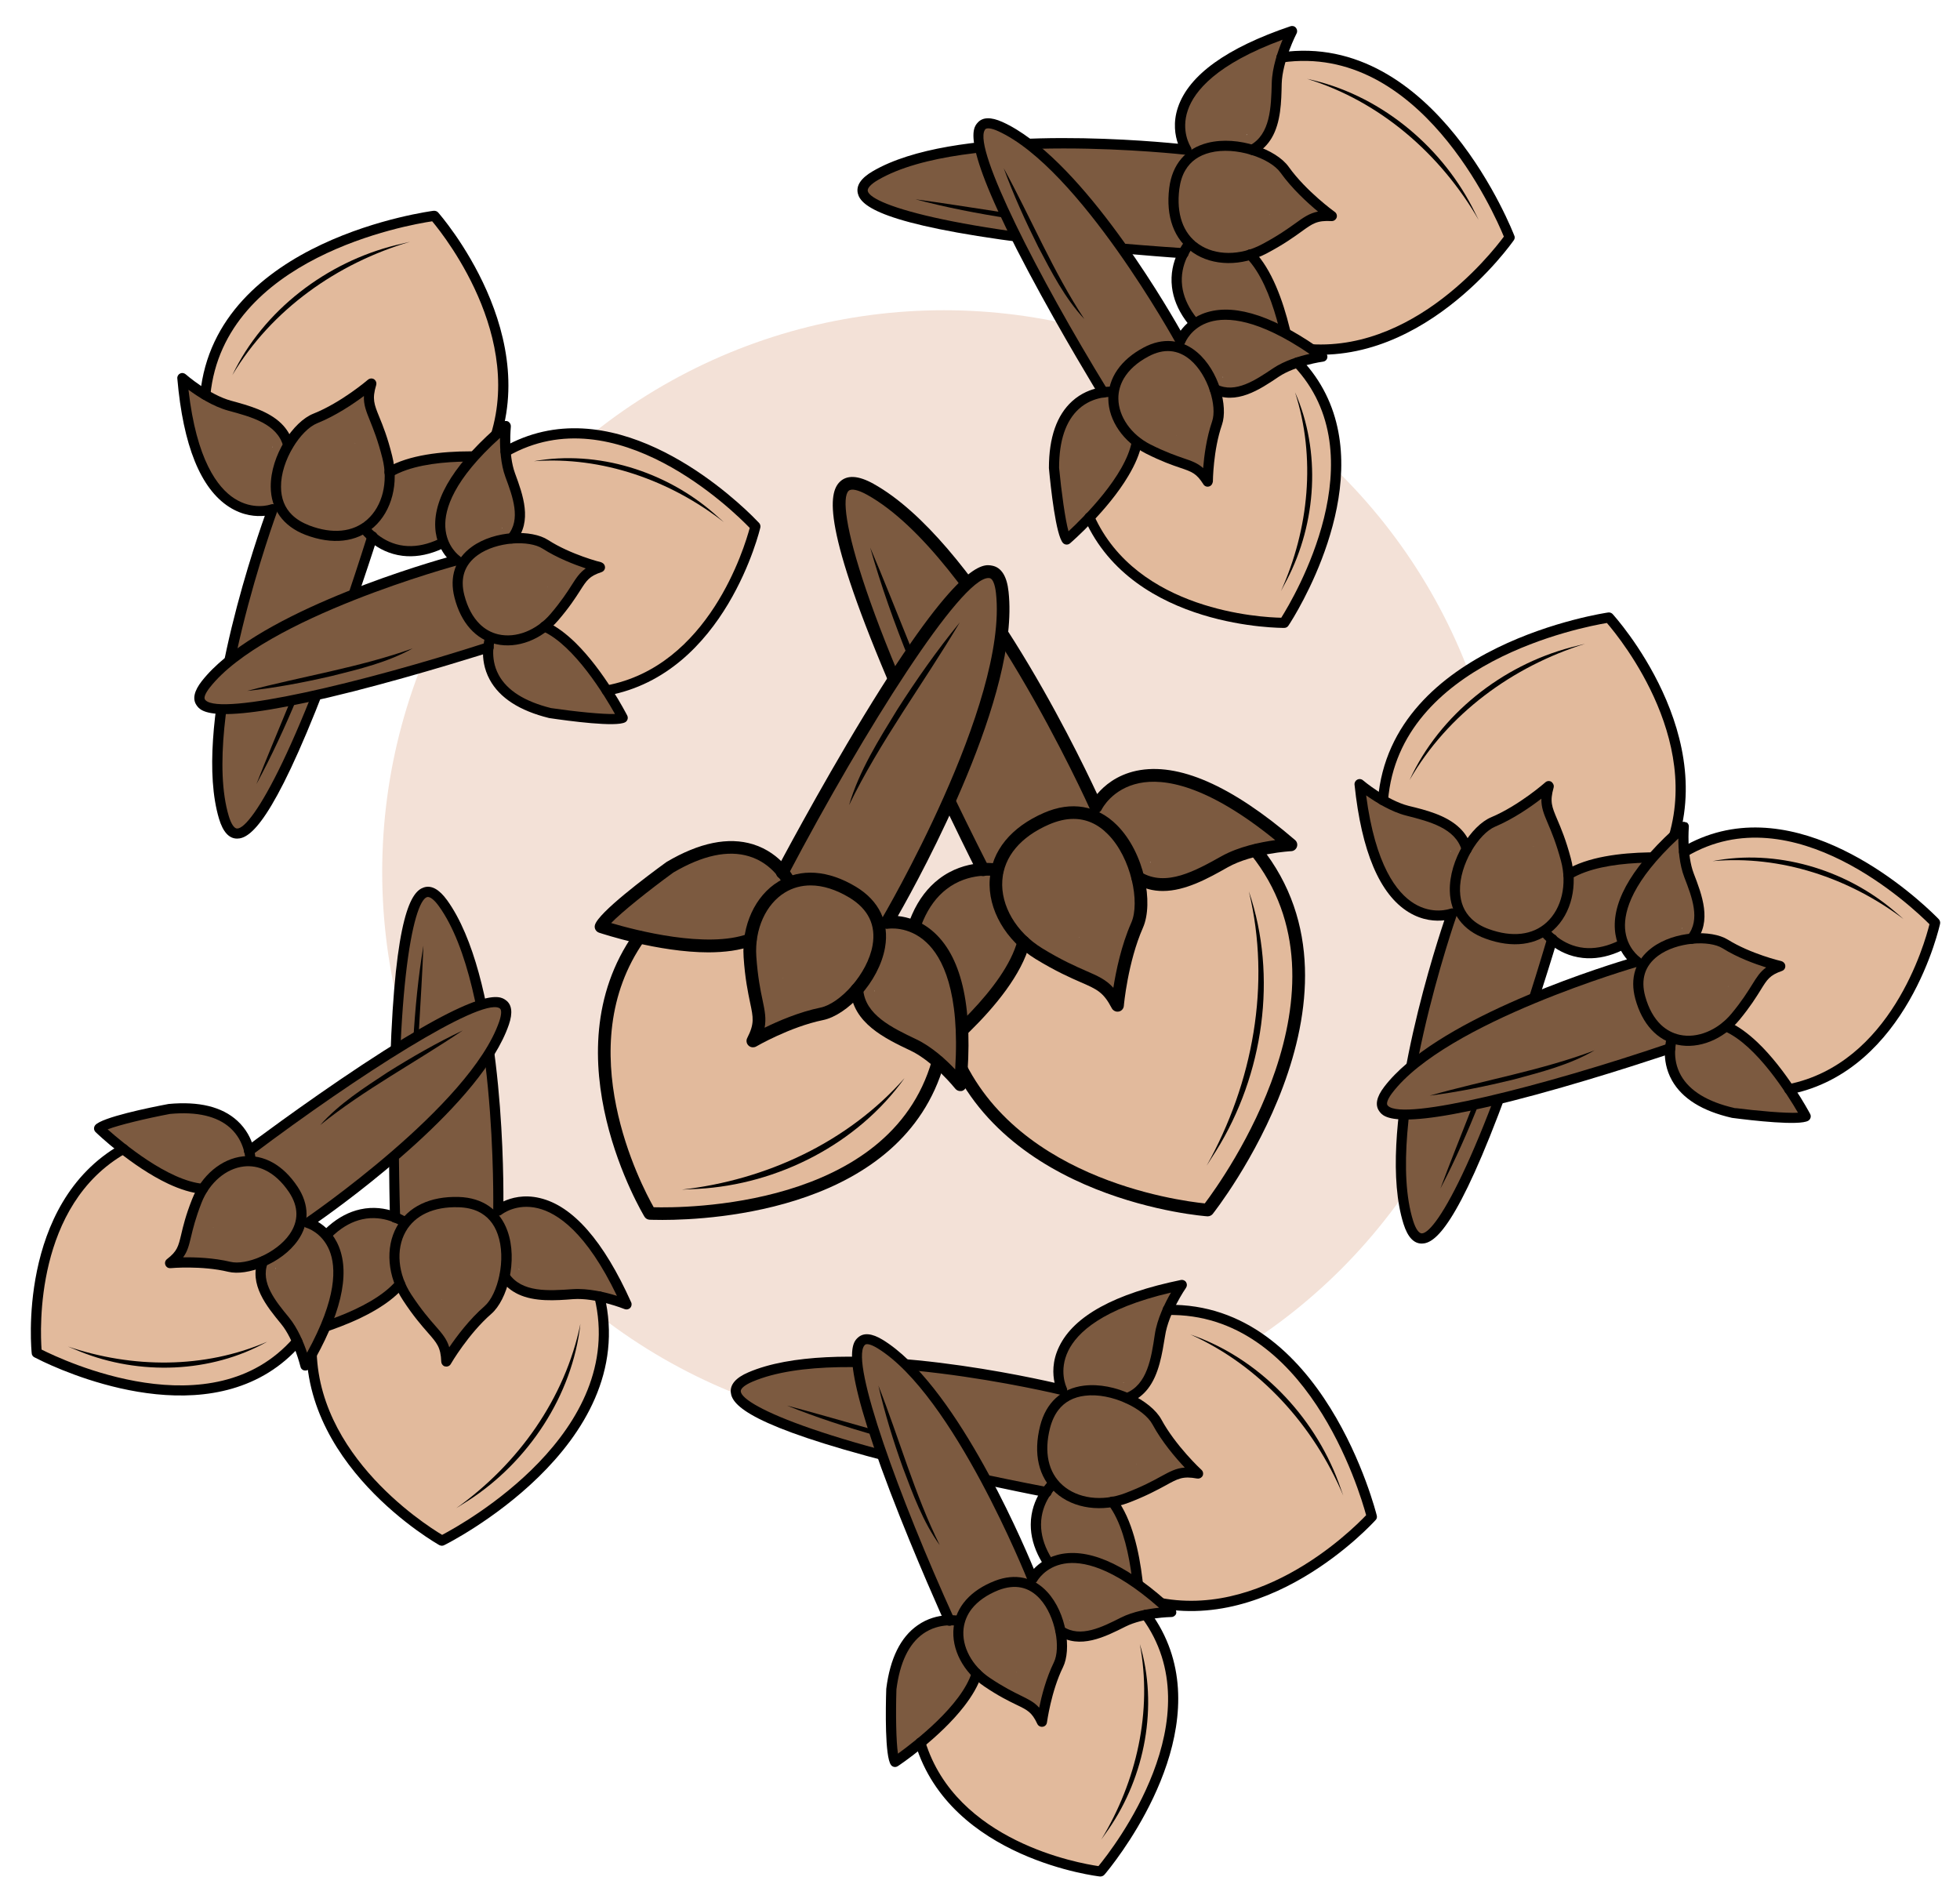 <?xml version="1.0" encoding="utf-8"?>
<!-- Generator: Adobe Illustrator 26.2.1, SVG Export Plug-In . SVG Version: 6.00 Build 0)  -->
<svg version="1.1" id="Layer_1" xmlns="http://www.w3.org/2000/svg" xmlns:xlink="http://www.w3.org/1999/xlink" x="0px" y="0px"
	 viewBox="0 0 179.18 173.22" style="enable-background:new 0 0 179.18 173.22;" xml:space="preserve">
<style type="text/css">
	.st0{fill:#F3E1D7;}
	.st1{fill:#E5D4CF;}
	.st2{fill:#C2D4C5;}
	.st3{fill:#E0D0CA;}
	.st4{fill:#E2EFDA;}
	.st5{fill:#F4EDD7;}
	.st6{fill:#E5DFDC;}
	.st7{fill:#FFF2D8;}
	.st8{fill:#F7F5D5;}
	.st9{fill:#DBD5E0;}
	.st10{fill:#EFC7AC;}
	.st11{fill:#EED5BE;}
	.st12{fill:#EFDED0;}
	.st13{fill:#CFE4CA;}
	.st14{fill:#F6ECC6;}
	.st15{fill:#D0DDC7;}
	.st16{fill:#E3E8C8;}
	.st17{fill:#D6DCE5;}
	.st18{fill:#E9D5C8;}
	.st19{fill:#EFD4BF;}
	.st20{fill:#F7E4C1;}
	.st21{fill:#F2DDE4;}
	.st22{fill:#DFDAE9;}
	.st23{fill:#F7F0C1;}
	.st24{fill:#FFF8D8;}
	.st25{fill:#F0E1E7;}
	.st26{fill:#E8D0D3;}
	.st27{fill:#DCD2CB;}
	.st28{fill:#DBD9B9;}
	.st29{fill:#D2DBD2;}
	.st30{fill:#DBD4C0;}
	.st31{fill:#EFD9CA;}
	.st32{fill:#EFF3C6;}
	.st33{fill:#DDD2C8;}
	.st34{fill:#F2F1C7;}
	.st35{fill:#C2DBC4;}
	.st36{fill:#FFE4B8;}
	.st37{fill:#AED2B2;}
	.st38{fill:#FFD489;}
	.st39{fill:#D1E8C5;}
	.st40{fill:#57B675;}
	.st41{fill:#95CC8F;}
	.st42{fill:#FDE3E0;}
	.st43{fill:#F4DE5C;}
	.st44{fill:#EFB5AF;}
	.st45{fill:#9FD3A2;}
	.st46{fill:#78C184;}
	.st47{fill:#FEF7BC;}
	.st48{fill:#FFFFFF;}
	.st49{fill:#A7D2AB;}
	.st50{fill:#F7E783;}
	.st51{fill:#EEEEBE;}
	.st52{fill:#A8BF7B;}
	.st53{fill:#82B183;}
	.st54{fill:#D3DB82;}
	.st55{fill:#E2D6C0;}
	.st56{fill:#D6B074;}
	.st57{fill:#E5D17A;}
	.st58{fill:#EACEDD;}
	.st59{fill:#91BF7A;}
	.st60{fill:#F49AC1;}
	.st61{fill:#67C076;}
	.st62{fill:#8CBF99;}
	.st63{fill:#A5A5A5;}
	.st64{fill:none;}
	.st65{fill:#C2C1C0;}
	.st66{fill:#DDCD80;}
	.st67{fill:#FDD9C0;}
	.st68{fill:#E9EA79;}
	.st69{fill:#70A36C;}
	.st70{fill:#4CA446;}
	.st71{fill:#FBB783;}
	.st72{fill:#A88A5D;}
	.st73{fill:#F4ECC9;}
	.st74{fill:#A3CA61;}
	.st75{fill:#F4E382;}
	.st76{fill:#BF4D31;}
	.st77{fill:#BDD16A;}
	.st78{fill:#829E71;}
	.st79{fill:#AA675F;}
	.st80{fill:#FED39D;}
	.st81{fill:#F6B584;}
	.st82{fill:#F9AD82;}
	.st83{fill:#BFB279;}
	.st84{fill:#91B0A1;}
	.st85{fill:#B7B77D;}
	.st86{fill:#9D834A;}
	.st87{fill:#B7BD63;}
	.st88{fill:#DBD1CA;}
	.st89{fill:#8CA15E;}
	.st90{fill:#C38762;}
	.st91{fill:#E07C88;}
	.st92{fill:none;stroke:#000000;stroke-width:2;stroke-linecap:round;stroke-linejoin:round;stroke-miterlimit:10;}
	.st93{fill:#DCD586;}
	.st94{fill:#DD8A98;}
	.st95{fill:#E8B3C1;}
	.st96{fill:#F9EEC0;}
	.st97{fill:#F7EBBF;}
	.st98{fill:#FCE67A;}
	.st99{fill:#CAD1BF;}
	.st100{fill:#725D42;}
	.st101{fill:#6D894D;}
	.st102{fill:#ECE0CC;}
	.st103{fill:#917F61;}
	.st104{fill:#A09078;}
	.st105{fill:#E5CDA1;}
	.st106{fill:#A8C967;}
	.st107{fill:#FEF293;}
	.st108{fill:#DDC457;}
	.st109{fill:#E2E2B3;}
	.st110{fill:#967657;}
	.st111{fill:#C57E2C;}
	.st112{fill:#83B16A;}
	.st113{fill:#5E9C42;}
	.st114{fill:#CCD56C;}
	.st115{fill:#F8EF74;}
	.st116{fill:#6BB18A;}
	.st117{fill:#65AD84;}
	.st118{fill:#B1DAAC;}
	.st119{fill:#B7A6D1;}
	.st120{fill:#F4F1D4;}
	.st121{fill:#E8CDD6;}
	.st122{fill:#E39FAF;}
	.st123{fill:#9DB87E;}
	.st124{fill:#FDD0A7;}
	.st125{fill:#F7A168;}
	.st126{fill:#FFCE6E;}
	.st127{fill:#CC915B;}
	.st128{fill:#EDB28A;}
	.st129{fill:#89786E;}
	.st130{fill:#9FCC87;}
	.st131{fill:#EFD0D0;}
	.st132{fill:#7D9E74;}
	.st133{fill:#F59188;}
	.st134{fill:#F1ECCB;}
	.st135{fill:#9BC44D;}
	.st136{fill:#F7EF79;}
	.st137{fill:#659B7B;}
	.st138{fill:#8699BF;}
	.st139{fill:#AF9B7B;}
	.st140{fill:#BED379;}
	.st141{fill:#80AD54;}
	.st142{fill:#84AA6D;}
	.st143{fill:#B6D8A0;}
	.st144{fill:#F4DB72;}
	.st145{fill:#8DC983;}
	.st146{fill:#E5B17E;}
	.st147{fill:#D1A47C;}
	.st148{fill:#C5A07D;}
	.st149{fill:#EFB678;}
	.st150{fill:#68B27C;}
	.st151{fill:#EECE98;}
	.st152{fill:#EDA07A;}
	.st153{fill:#EF9E63;}
	.st154{fill:#8F8175;}
	.st155{fill:#86B287;}
	.st156{fill:#EBC992;}
	.st157{fill:#EFC8AD;}
	.st158{fill:#C0AFCE;}
	.st159{fill:#6CAA63;}
	.st160{fill:#A8D096;}
	.st161{fill:#C4C4C4;}
	.st162{fill:#F2F2B2;}
	.st163{fill:#94AB90;}
	.st164{fill:#AF8B72;}
	.st165{fill:#94AC91;}
	.st166{fill:#FFE3A6;}
	.st167{fill:#A0847A;}
	.st168{fill:#F9EFD8;}
	.st169{fill:#FBEAC2;}
	.st170{fill:#ADC9A1;}
	.st171{fill:#E5D99E;}
	.st172{fill:#97BF8E;}
	.st173{fill:#99CF8B;}
	.st174{fill:#B2D9A2;}
	.st175{fill:#93C6A5;}
	.st176{fill:#AC8269;}
	.st177{fill:#8E7E62;}
	.st178{fill:#639170;}
	.st179{fill:#BB8D72;}
	.st180{fill:#A08E82;}
	.st181{fill:#80B28C;}
	.st182{fill:#7C5A40;}
	.st183{fill:#E2BA9C;}
	.st184{fill:#F7D9CD;}
	.st185{fill:#EDB38C;}
	.st186{fill:#77685E;}
	.st187{fill:#8DC893;}
	.st188{fill:#DDC6BF;}
	.st189{fill:#D3BFBA;}
	.st190{fill:#9C6A51;}
	.st191{fill:#AD8977;}
	.st192{fill:#AA755E;}
	.st193{fill:#EFD5E7;}
	.st194{fill:#E5A8CC;}
	.st195{fill:#996E82;}
	.st196{fill:#A4C49B;}
	.st197{fill:#D9E8F3;}
	.st198{fill:#B9CFE9;}
	.st199{fill:#8FADD8;}
	.st200{fill:#F4E4EA;}
	.st201{fill:#EFCEDA;}
	.st202{fill:#D8A7B5;}
	.st203{fill:#E5F2E6;}
	.st204{fill:#D0E9D4;}
	.st205{fill:#ACD1B4;}
	.st206{fill:#F4EFD4;}
	.st207{fill:#F7F5DB;}
	.st208{fill:#EFEFAD;}
	.st209{fill:#F7F6DB;}
	.st210{fill:#EFEFAE;}
	.st211{fill:#DBF0EE;}
	.st212{fill:#FCEDD7;}
	.st213{fill:#D3C4B4;}
	.st214{fill:#7D6853;}
	.st215{fill:#ECE9DE;}
	.st216{fill:#A08E77;}
	.st217{fill:#F3E2D4;}
	.st218{fill:#D6A87B;}
	.st219{fill:#DDB690;}
	.st220{fill:#F0CA6F;}
	.st221{fill:#F0D7A0;}
	.st222{fill:#F7DA9F;}
	.st223{fill:#DFEDF3;}
	.st224{fill:#92C2E8;}
	.st225{fill:#C1DDED;}
	.st226{fill:#8DD5E3;}
	.st227{fill:#B8E2E0;}
	.st228{fill:#ADDCF6;}
</style>
<circle class="st0" cx="86.29" cy="79.71" r="51.35"/>
<g>
	<g>
		<g>
			<g>
				<path class="st64" d="M91.61,80.05c0.03-0.04,0.06-0.07,0.09-0.11c-0.03,0.01-0.07,0.01-0.1,0.01
					C91.6,79.98,91.61,80.02,91.61,80.05z"/>
			</g>
			<g>
				<path class="st64" d="M98.68,85.69c-0.01,0.01-0.01,0.01-0.02,0.02c0.01,0,0.02,0.01,0.03,0.01
					C98.68,85.7,98.68,85.7,98.68,85.69z"/>
			</g>
			<g>
				<path class="st64" d="M105.16,78.8c-0.01,0-0.02-0.01-0.03-0.01c0.02,0.03,0.03,0.05,0.04,0.06c0.01,0.01,0.02,0.01,0.03,0.01
					C105.19,78.84,105.18,78.82,105.16,78.8z"/>
			</g>
			<g>
				<path class="st182" d="M116.57,75.9c-2.77-1.43-5.12-3.75-8.22-4.5c-1.52-0.37-3.12-0.36-4.63,0.02
					c-1.26,0.31-3.11,0.94-3.68,2.23c-0.19,0.43-0.1,1.12,0.45,1.26c0.04,0.1,0.11,0.19,0.21,0.27c0.1,0.09,0.18,0.18,0.27,0.27
					c-0.09,0.06-0.18,0.12-0.27,0.18c-0.06-0.29-0.25-0.54-0.59-0.59c-0.25-0.03-0.5-0.05-0.75-0.06c0.52-0.63,0.64-1.6,0.26-2.4
					c-2.48-5.31-5.5-10.51-8.73-15.42c-0.26-0.49-0.6-0.97-1.04-1.5c-0.22-0.27-0.48-0.44-0.75-0.53c-2.6-4.07-5.41-7.7-9.53-10.65
					c-1.93-1.38-3.77,1.39-2.52,3.04c-0.13,0.35-0.18,0.72-0.12,1.1c0.22,1.31,0.95,2.31,1.43,3.52c0.47,1.19,0.66,2.48,1.1,3.68
					c0.96,2.65,2.19,5.23,3.29,7.82c1.05,2.46,2.16,4.87,3.3,7.29c0.54,1.14,0.87,2.35,1.35,3.51c0.58,1.39,1.62,2.58,2.04,4.04
					c-0.22,0.13-0.39,0.37-0.4,0.72c-0.01,0.18-0.01,0.37-0.01,0.55c-1.47,0.46-2.82,1.29-3.83,2.5c-0.76,0.9-1.31,1.94-1.5,3.11
					c-0.02,0.12-0.03,0.25-0.05,0.38c-0.12,0.14-0.21,0.32-0.23,0.55c-0.05,0.76-0.06,1.51-0.04,2.27
					c-0.05,2.62-0.08,5.23-0.04,7.85c0.01,0.76,0.94,1.13,1.49,0.62c1.39-1.32,2.78-2.65,4.11-4.03c1.26-1.31,2.54-2.68,3.46-4.27
					c0.4-0.7,0.88-1.56,0.92-2.39c0.01-0.1,0-0.19-0.01-0.29c2.44,1.81,5.28,3.01,8,4.34c0.5,0.24,1.12,0.05,1.28-0.52
					c0.83-2.95,1.64-6,1.24-9.09c-0.03-0.27-0.15-0.51-0.33-0.67c-0.01-0.13-0.02-0.25-0.03-0.38c0.05-0.04,0.11-0.07,0.16-0.11
					c0.16,0.33,0.37,0.63,0.76,0.81c0.62,0.29,1.46,0.22,2.12,0.17c1.57-0.12,3.07-0.55,4.51-1.16c0.74-0.31,1.45-0.67,2.16-1.05
					c0.71-0.38,1.41-0.78,2.23-0.8c0.16,0,0.29-0.05,0.41-0.12C116.75,77.8,117.53,76.4,116.57,75.9z M91.61,80.05
					c0-0.03-0.01-0.07-0.01-0.1c0.03,0,0.07,0,0.1-0.01C91.67,79.98,91.64,80.01,91.61,80.05z M98.68,85.69c0,0.01,0,0.02,0.01,0.03
					c-0.01,0-0.02-0.01-0.03-0.01C98.67,85.7,98.67,85.69,98.68,85.69z M105.13,78.79c0.01,0,0.02,0.01,0.03,0.01
					c0.01,0.02,0.03,0.04,0.04,0.06c-0.01,0-0.02-0.01-0.03-0.01C105.16,78.84,105.14,78.82,105.13,78.79z"/>
			</g>
		</g>
		<g>
			<path class="st183" d="M118.56,87.23c-0.25-3.3-1.7-5.57-3.09-8.46c-0.53-1.09-1.64-1.07-2.41-0.51
				c-0.36-0.03-0.73,0.03-1.05,0.21c-1.44,0.79-3.82,2.72-5.58,2.09c-1.06-0.38-2.23,0.61-2.2,1.68c0.06,2.27-1,4.32-1.46,6.51
				c-0.2,0.94-0.34,1.9-0.47,2.85c-1.6-1.29-3.13-2.62-5.21-3.16c-0.55-0.39-1.09-0.8-1.62-1.24c-1.23-1.04-2.77-0.28-2.97,1.23
				c-0.43,3.27-5.53,4.44-5.18,7.72c0.24,2.27,2.77,4.79,4.32,6.32c2.21,2.17,4.8,3.84,7.65,5.04c2.79,1.18,6.27,2.53,9.32,2.77
				c2.67,0.21,3.84-2.39,5.01-4.43c1.51-2.63,3.2-5.53,4.05-8.46C118.59,94.26,118.81,90.47,118.56,87.23z"/>
		</g>
		<g>
			<path d="M110.41,111.19c-0.01,0-0.02,0-0.04,0c-0.19-0.01-19.02-1.4-24.11-15.77c-0.11-0.3,0.05-0.63,0.35-0.74
				c0.3-0.11,0.63,0.05,0.74,0.35c4.48,12.67,20.38,14.73,22.79,14.98c1.7-2.25,14.12-19.55,4.2-31.9c-0.2-0.25-0.16-0.61,0.09-0.82
				c0.25-0.2,0.61-0.16,0.82,0.09c11.16,13.9-4.23,33.4-4.39,33.6C110.75,111.11,110.58,111.19,110.41,111.19z"/>
		</g>
		<g>
			<path d="M106.3,81.45c-0.87,0-1.74-0.21-2.59-0.72c-0.27-0.17-0.36-0.52-0.2-0.8c0.17-0.27,0.52-0.36,0.8-0.2
				c2.28,1.38,4.98-0.13,7.36-1.46c1.57-0.88,3.59-1.29,4.91-1.47c-6.26-5.09-10.2-5.67-12.43-5.21c-2.48,0.51-3.4,2.34-3.44,2.42
				c-0.1,0.2-0.3,0.33-0.53,0.33c-0.23,0-0.43-0.14-0.52-0.34c-0.1-0.23-10.45-23.25-20.39-28.77c-0.83-0.46-1.45-0.59-1.69-0.36
				c-1.21,1.16,1.21,11.52,12.81,34.38c0.14,0.29,0.03,0.63-0.25,0.78c-0.29,0.14-0.63,0.03-0.78-0.25
				c-0.04-0.08-4.08-8.05-7.65-16.32c-6.6-15.3-5.97-18.41-4.93-19.42c0.66-0.64,1.69-0.58,3.06,0.18
				c9.22,5.12,18.37,23.89,20.46,28.37c0.63-0.75,1.77-1.74,3.59-2.13c3.8-0.8,8.68,1.33,14.5,6.33c0.18,0.15,0.25,0.4,0.17,0.63
				c-0.08,0.22-0.28,0.38-0.52,0.39c-0.04,0-3.54,0.2-5.8,1.47C110.46,80.29,108.37,81.45,106.3,81.45z"/>
		</g>
		<g>
			<path d="M102.15,92.48c-0.21,0-0.41-0.12-0.51-0.31c-0.77-1.47-1.33-1.72-2.82-2.37c-0.96-0.42-2.27-0.99-4.14-2.13
				c-2.74-1.68-4.39-4.54-4.2-7.28c0.18-2.62,1.95-4.78,4.97-6.09c2.49-1.08,4.86-0.68,6.67,1.14c2.53,2.55,3.35,7.13,2.37,9.36
				c-1.39,3.15-1.75,7.11-1.75,7.15c-0.02,0.26-0.21,0.47-0.46,0.52C102.23,92.48,102.19,92.48,102.15,92.48z M98.13,74.86
				c-0.7,0-1.44,0.17-2.23,0.51c-2.6,1.13-4.12,2.94-4.27,5.11c-0.16,2.32,1.27,4.75,3.65,6.21c1.8,1.1,3.07,1.65,4,2.06
				c1.08,0.47,1.82,0.79,2.5,1.55c0.24-1.51,0.72-3.87,1.64-5.95c0.82-1.85-0.01-5.94-2.13-8.08
				C100.36,75.32,99.3,74.86,98.13,74.86z"/>
		</g>
		<g>
			<path d="M83.69,98.36c-0.17,0-0.34-0.07-0.45-0.22c-0.81-1.01-0.97-7.06-1-9.61c0.32-3.86,1.53-6.59,3.6-8.18
				c2.45-1.88,5.18-1.42,5.29-1.4c0.31,0.06,0.53,0.36,0.47,0.67c-0.06,0.31-0.36,0.52-0.67,0.47c-0.04-0.01-2.37-0.38-4.4,1.19
				c-1.79,1.38-2.85,3.84-3.14,7.29c0.04,3.16,0.25,6.82,0.56,8.27c1.94-1.52,7.89-6.46,9.07-10.86c0.08-0.31,0.4-0.49,0.71-0.41
				c0.31,0.08,0.49,0.4,0.41,0.71C92.64,91.93,84.39,98,84.03,98.25C83.93,98.33,83.81,98.36,83.69,98.36z"/>
		</g>
		<g>
			<path d="M114.17,81.49c2.65,7.78,1.33,16.76-2.98,23.69c-0.29,0.46-0.58,0.92-0.88,1.38C114.54,99,116.22,89.97,114.17,81.49
				L114.17,81.49z"/>
		</g>
		<g>
			<path d="M79.55,50.05c2.43,5.7,4.71,11.97,7.37,17.57c0.39,0.82,0.83,1.61,1.29,2.39c-2.24-2.88-3.65-6.32-5.08-9.65
				C81.77,56.98,80.54,53.55,79.55,50.05L79.55,50.05z"/>
		</g>
	</g>
	<g>
		<g>
			<g>
				<path class="st64" d="M72.03,81.3c0.04,0,0.08,0,0.13,0c-0.02-0.02-0.04-0.04-0.06-0.07C72.08,81.26,72.06,81.28,72.03,81.3z"/>
			</g>
			<g>
				<path class="st64" d="M71.58,89.4c-0.01,0-0.02,0-0.02-0.01c0,0.01,0,0.02,0.01,0.02C71.57,89.41,71.57,89.41,71.58,89.4z"/>
			</g>
			<g>
				<path class="st64" d="M79.98,90.57c0-0.01-0.01-0.02-0.01-0.03c-0.01,0.03-0.02,0.05-0.02,0.06c0,0.01,0.01,0.02,0.01,0.03
					C79.97,90.61,79.98,90.59,79.98,90.57z"/>
			</g>
			<g>
				<path class="st182" d="M88.02,97.42c-0.39-2.77,0.09-5.7-0.97-8.36c-0.52-1.3-1.36-2.47-2.42-3.38
					c-0.88-0.76-2.3-1.79-3.54-1.54c-0.41,0.08-0.87,0.51-0.69,0.98c-0.05,0.08-0.08,0.18-0.09,0.29c-0.01,0.11-0.04,0.23-0.06,0.34
					c-0.09-0.04-0.18-0.07-0.27-0.11c0.18-0.2,0.26-0.47,0.12-0.74c-0.1-0.2-0.22-0.39-0.34-0.58c0.73,0.05,1.5-0.37,1.9-1.05
					c2.6-4.57,4.84-9.48,6.76-14.39c0.23-0.45,0.4-0.95,0.56-1.54c0.08-0.3,0.07-0.58,0-0.83c1.63-4.01,2.83-7.96,2.85-12.5
					c0.01-2.13-2.97-2.04-3.53-0.27c-0.32,0.09-0.62,0.24-0.86,0.48c-0.85,0.84-1.19,1.89-1.84,2.87c-0.63,0.96-1.47,1.77-2.13,2.72
					c-1.44,2.08-2.69,4.31-4.02,6.47c-1.26,2.05-2.44,4.11-3.62,6.19c-0.56,0.98-1.27,1.86-1.87,2.81c-0.72,1.15-1.05,2.53-1.9,3.59
					c-0.21-0.09-0.47-0.09-0.73,0.08c-0.14,0.09-0.27,0.19-0.41,0.28c-1.1-0.84-2.41-1.39-3.82-1.51c-1.05-0.09-2.1,0.05-3.05,0.51
					c-0.1,0.05-0.2,0.11-0.3,0.16c-0.16-0.02-0.34,0.01-0.52,0.12c-0.58,0.36-1.14,0.74-1.68,1.15c-1.94,1.32-3.87,2.66-5.77,4.04
					c-0.55,0.4-0.34,1.28,0.32,1.41c1.69,0.33,3.38,0.66,5.09,0.92c1.62,0.24,3.28,0.47,4.92,0.32c0.72-0.07,1.6-0.17,2.23-0.56
					c0.08-0.05,0.14-0.1,0.2-0.16c-0.06,2.73,0.54,5.43,0.98,8.11c0.08,0.49,0.54,0.85,1.04,0.67c2.59-0.92,5.24-1.91,7.3-3.81
					c0.18-0.16,0.3-0.37,0.32-0.59c0.09-0.07,0.18-0.15,0.26-0.22c0.05,0.02,0.11,0.04,0.16,0.06c-0.16,0.29-0.27,0.6-0.2,0.97
					c0.11,0.61,0.6,1.18,0.98,1.64c0.9,1.09,1.99,1.96,3.19,2.7c0.61,0.38,1.25,0.72,1.89,1.04c0.64,0.32,1.3,0.63,1.74,1.22
					c0.08,0.11,0.19,0.18,0.3,0.23C86.73,98.54,88.15,98.38,88.02,97.42z M72.03,81.3c0.02-0.02,0.05-0.04,0.07-0.06
					c0.02,0.02,0.04,0.05,0.06,0.07C72.12,81.3,72.07,81.3,72.03,81.3z M71.58,89.4c-0.01,0.01-0.01,0.01-0.02,0.02
					c0-0.01,0-0.02-0.01-0.02C71.56,89.4,71.57,89.4,71.58,89.4z M79.97,90.54c0,0.01,0.01,0.02,0.01,0.03
					c-0.01,0.02-0.02,0.04-0.02,0.06c0-0.01-0.01-0.02-0.01-0.03C79.95,90.59,79.96,90.57,79.97,90.54z"/>
			</g>
		</g>
		<g>
			<path class="st183" d="M80.76,104.76c2.29-1.9,3.2-4.13,4.59-6.65c0.53-0.95-0.07-1.76-0.88-2.03c-0.16-0.28-0.4-0.51-0.7-0.66
				c-1.33-0.65-3.98-1.39-4.43-3c-0.27-0.97-1.6-1.32-2.37-0.74c-1.63,1.22-3.68,1.51-5.53,2.31c-0.79,0.34-1.57,0.73-2.33,1.14
				c0.11-1.84,0.29-3.65-0.39-5.45c0-0.61,0.02-1.21,0.07-1.83c0.12-1.45-1.23-2.17-2.44-1.54c-2.62,1.38-6.12-1.75-8.34,0.21
				c-1.53,1.36-2.07,4.52-2.39,6.44c-0.45,2.74-0.32,5.51,0.28,8.22c0.58,2.66,1.41,5.9,2.81,8.26c1.23,2.07,3.75,1.57,5.84,1.37
				c2.71-0.26,5.7-0.53,8.29-1.43C75.64,108.42,78.52,106.61,80.76,104.76z"/>
		</g>
		<g>
			<path d="M60.56,111.52c-0.72,0-1.15-0.02-1.18-0.02c-0.19-0.01-0.36-0.11-0.46-0.27c-0.09-0.15-8.86-14.69-0.96-25.9
				c0.19-0.26,0.55-0.32,0.81-0.14c0.26,0.18,0.32,0.55,0.14,0.81c-6.89,9.77-0.27,22.39,0.85,24.36
				c2.65,0.07,21.58,0.13,25.44-13.44c0.09-0.31,0.41-0.49,0.72-0.4c0.31,0.09,0.49,0.41,0.4,0.72
				C82.51,110.59,65.25,111.52,60.56,111.52z"/>
		</g>
		<g>
			<path d="M87.78,99.74c-0.17,0-0.34-0.08-0.45-0.22c-0.02-0.02-1.98-2.47-4.07-3.47c-2.36-1.12-5.29-2.52-5.51-5.54
				c-0.02-0.32,0.22-0.6,0.54-0.62c0.31-0.03,0.6,0.22,0.62,0.54c0.17,2.35,2.66,3.53,4.86,4.58c1.41,0.67,2.72,1.87,3.55,2.75
				c0.45-7.13-1.16-10.26-2.65-11.63c-1.65-1.53-3.47-1.23-3.49-1.23c-0.22,0.04-0.45-0.06-0.58-0.24
				c-0.13-0.19-0.14-0.43-0.02-0.62c0.12-0.2,11.59-19.7,10.47-29.82c-0.09-0.81-0.3-1.32-0.57-1.37c-0.04-0.01-0.08-0.01-0.12-0.01
				c-2.52,0-11.24,13.7-18.34,27.19c-0.15,0.28-0.5,0.39-0.78,0.24c-0.28-0.15-0.39-0.5-0.24-0.78c0.04-0.07,3.78-7.17,7.98-14.07
				c8.7-14.28,10.89-13.87,11.72-13.71c0.84,0.16,1.35,0.96,1.5,2.38c1.03,9.36-7.84,25.65-10.12,29.65
				c0.88,0.09,2.16,0.43,3.36,1.54c2.57,2.38,3.55,7.07,2.91,13.95c-0.02,0.24-0.19,0.43-0.41,0.5
				C87.89,99.73,87.84,99.74,87.78,99.74z"/>
		</g>
		<g>
			<path d="M68.83,95.74c-0.14,0-0.29-0.05-0.4-0.16c-0.19-0.18-0.24-0.46-0.12-0.69c0.67-1.31,0.56-1.84,0.26-3.25
				c-0.19-0.92-0.46-2.18-0.59-4.14c-0.19-2.9,1.05-5.61,3.18-6.91c2.03-1.24,4.55-1.06,7.1,0.48c2.11,1.28,3.05,3.24,2.65,5.54
				c-0.56,3.2-3.5,6.2-5.67,6.64c-3.02,0.62-6.09,2.4-6.12,2.42C69.03,95.72,68.93,95.74,68.83,95.74z M74.11,80.94
				c-0.84,0-1.63,0.21-2.34,0.64c-1.76,1.07-2.79,3.36-2.63,5.84c0.13,1.88,0.38,3.1,0.57,3.99c0.21,1,0.35,1.7,0.19,2.54
				c1.24-0.61,3.16-1.44,5.11-1.84c1.76-0.36,4.3-3.06,4.76-5.7c0.32-1.84-0.39-3.3-2.11-4.35C76.43,81.32,75.22,80.94,74.11,80.94z
				"/>
		</g>
		<g>
			<path d="M64.79,87.06c-4.62,0-9.75-1.71-10.03-1.8c-0.29-0.1-0.46-0.41-0.37-0.71c0.33-1.13,4.68-4.4,6.54-5.75
				c3.01-1.78,5.66-2.31,7.91-1.62c2.67,0.83,3.76,3.08,3.81,3.18c0.14,0.29,0.01,0.64-0.28,0.77c-0.29,0.14-0.63,0.01-0.77-0.28
				l0,0c-0.01-0.02-0.93-1.91-3.12-2.57c-1.93-0.59-4.25-0.09-6.92,1.48c-2.23,1.62-4.74,3.63-5.69,4.62
				c2.2,0.65,8.76,2.37,12.53,0.98c0.3-0.11,0.63,0.04,0.74,0.34c0.11,0.3-0.04,0.63-0.34,0.74C67.63,86.89,66.24,87.05,64.79,87.06
				z"/>
		</g>
		<g>
			<path d="M82.69,98.56c-4.29,6.01-11.57,9.72-18.89,10.12c-0.49,0.03-0.98,0.05-1.47,0.07C70.05,107.87,77.51,104.42,82.69,98.56
				L82.69,98.56z"/>
		</g>
		<g>
			<path d="M87.74,56.9c-3.27,5.51-7.33,10.93-10.12,16.7c0.93-3.15,2.71-5.97,4.41-8.74C83.79,62.11,85.67,59.43,87.74,56.9
				L87.74,56.9z"/>
		</g>
	</g>
</g>
<g>
	<g>
		<g>
			<g>
				<path class="st64" d="M109.29,22.16c-0.01-0.03-0.03-0.07-0.04-0.1c-0.01,0.02-0.02,0.05-0.03,0.07
					C109.24,22.14,109.26,22.15,109.29,22.16z"/>
			</g>
			<g>
				<path class="st64" d="M116.06,19.59c0,0.01,0,0.01,0,0.02c0.01,0,0.01-0.01,0.02-0.01C116.07,19.6,116.06,19.59,116.06,19.59z"
					/>
			</g>
			<g>
				<path class="st64" d="M113.96,12.31c-0.01,0.01-0.01,0.01-0.02,0.02c0.03,0,0.05,0,0.06-0.01c0.01,0,0.01-0.01,0.02-0.02
					C114,12.31,113.98,12.31,113.96,12.31z"/>
			</g>
			<g>
				<path class="st182" d="M116.62,3.28c-2.12,1.33-4.67,2-6.46,3.83c-0.87,0.89-1.52,2-1.88,3.2c-0.3,1-0.63,2.53,0.03,3.45
					c0.22,0.3,0.73,0.52,1.05,0.21c0.08,0.01,0.18,0,0.27-0.03c0.1-0.03,0.2-0.05,0.3-0.08c0,0.09,0.01,0.17,0.01,0.26
					c-0.23-0.08-0.47-0.04-0.65,0.17c-0.12,0.16-0.24,0.32-0.35,0.49c-0.22-0.62-0.84-1.09-1.55-1.16
					c-4.67-0.46-9.49-0.5-14.19-0.29c-0.45-0.02-0.92,0.02-1.46,0.1c-0.28,0.04-0.5,0.15-0.67,0.3c-3.86,0.13-7.51,0.58-11.22,2.22
					c-1.74,0.77-0.58,3.17,1.06,2.98c0.19,0.23,0.42,0.42,0.71,0.53c0.99,0.39,1.98,0.29,3.01,0.46c1.01,0.17,1.98,0.55,2.99,0.75
					c2.22,0.42,4.49,0.63,6.73,0.93c2.12,0.28,4.24,0.5,6.37,0.7c1,0.1,1.97,0.36,2.97,0.5c1.2,0.17,2.44-0.06,3.61,0.24
					c0,0.21,0.1,0.42,0.33,0.57c0.12,0.08,0.25,0.15,0.37,0.23c-0.28,1.2-0.26,2.47,0.16,3.66c0.31,0.89,0.8,1.69,1.53,2.3
					c0.08,0.06,0.16,0.12,0.24,0.19c0.04,0.14,0.13,0.28,0.28,0.38c0.5,0.34,1.02,0.66,1.55,0.96c1.78,1.11,3.57,2.19,5.39,3.24
					c0.53,0.31,1.16-0.18,1.03-0.77c-0.34-1.5-0.69-3-1.1-4.48c-0.39-1.4-0.81-2.85-1.53-4.12c-0.32-0.56-0.72-1.24-1.27-1.61
					c-0.07-0.04-0.13-0.08-0.2-0.11c2.24-0.94,4.23-2.41,6.26-3.74c0.37-0.25,0.49-0.75,0.16-1.09c-1.69-1.78-3.46-3.58-5.75-4.57
					c-0.2-0.09-0.41-0.11-0.6-0.04c-0.09-0.04-0.18-0.09-0.28-0.13c0-0.05-0.01-0.1-0.01-0.15c0.3,0.03,0.58,0,0.86-0.19
					c0.46-0.31,0.74-0.91,0.98-1.39c0.56-1.13,0.88-2.34,1.05-3.58c0.09-0.64,0.13-1.28,0.16-1.92c0.03-0.64,0.04-1.29,0.36-1.86
					c0.06-0.11,0.08-0.22,0.08-0.33C118,3.92,117.35,2.82,116.62,3.28z M109.29,22.16c-0.02-0.01-0.05-0.02-0.07-0.03
					c0.01-0.02,0.02-0.05,0.03-0.07C109.26,22.09,109.27,22.13,109.29,22.16z M116.06,19.59c0.01,0,0.01,0,0.02,0.01
					c-0.01,0-0.01,0.01-0.02,0.01C116.06,19.61,116.06,19.6,116.06,19.59z M113.94,12.33c0.01-0.01,0.01-0.01,0.02-0.02
					c0.02,0,0.04,0,0.06,0c-0.01,0.01-0.01,0.01-0.02,0.02C113.98,12.33,113.96,12.34,113.94,12.33z"/>
			</g>
		</g>
		<g>
			<path class="st183" d="M125.24,6.53c-2.38-1.18-4.53-1.11-7.09-1.33c-0.97-0.08-1.41,0.7-1.33,1.45
				c-0.17,0.23-0.27,0.51-0.28,0.81c-0.05,1.32,0.31,3.74-0.84,4.7c-0.69,0.57-0.49,1.79,0.26,2.2c1.59,0.89,2.57,2.45,3.89,3.66
				c0.57,0.52,1.17,1.01,1.77,1.49c-1.54,0.58-3.08,1.08-4.3,2.3c-0.49,0.22-1,0.43-1.52,0.61c-1.22,0.42-1.32,1.8-0.37,2.55
				c2.08,1.63,0.8,5.62,3.2,6.72c1.66,0.76,4.43,0.05,6.11-0.39c2.4-0.63,4.6-1.74,6.6-3.21c1.96-1.44,4.3-3.29,5.71-5.29
				c1.24-1.76-0.08-3.63-1-5.26c-1.19-2.12-2.5-4.46-4.18-6.24C130.09,9.38,127.57,7.68,125.24,6.53z"/>
		</g>
		<g>
			<path d="M138.41,21.93c-0.01,0.01-0.01,0.02-0.02,0.03c-0.09,0.13-8.73,12.53-20.71,10.17c-0.25-0.05-0.42-0.29-0.37-0.55
				c0.05-0.25,0.29-0.42,0.55-0.37c10.56,2.09,18.47-8.03,19.62-9.58c-0.86-2.09-7.7-17.71-20.26-15.92
				c-0.25,0.04-0.49-0.14-0.53-0.39c-0.04-0.25,0.14-0.49,0.39-0.53c14.13-2.01,21.28,16.56,21.35,16.74
				C138.5,21.66,138.48,21.81,138.41,21.93z"/>
		</g>
		<g>
			<path d="M116.25,12.62c-0.36,0.6-0.85,1.12-1.55,1.49c-0.23,0.12-0.51,0.04-0.63-0.19c-0.12-0.23-0.04-0.51,0.19-0.63
				c1.88-1.01,1.94-3.48,2-5.67c0.03-1.44,0.58-3,0.99-3.99c-6.07,2.23-8.07,4.71-8.66,6.44c-0.66,1.92,0.23,3.3,0.26,3.36
				c0.1,0.15,0.11,0.34,0.01,0.5c-0.1,0.15-0.27,0.24-0.45,0.22c-0.2-0.02-20.28-2.29-28.14,2.3c-0.66,0.38-1,0.76-0.94,1.02
				c0.31,1.3,8.43,3.87,28.91,5.22c0.26,0.02,0.45,0.24,0.43,0.49c-0.02,0.26-0.24,0.45-0.49,0.43c-0.07,0-7.21-0.48-14.37-1.4
				c-13.24-1.7-15.12-3.4-15.39-4.53c-0.17-0.72,0.29-1.4,1.37-2.03c7.29-4.26,23.95-2.9,27.9-2.51c-0.26-0.74-0.48-1.93,0-3.34
				c1-2.94,4.46-5.43,10.28-7.4c0.18-0.06,0.38-0.01,0.5,0.14c0.12,0.14,0.15,0.35,0.06,0.52c-0.01,0.02-1.3,2.52-1.36,4.6
				C117.14,9.28,117.1,11.19,116.25,12.62z"/>
		</g>
		<g>
			<path d="M122.15,19.98c-0.09,0.15-0.25,0.24-0.42,0.23c-1.33-0.07-1.72,0.21-2.78,0.98c-0.68,0.49-1.61,1.16-3.16,1.98
				c-2.28,1.2-4.92,1.17-6.73-0.08c-1.73-1.19-2.5-3.29-2.17-5.91c0.27-2.16,1.52-3.62,3.51-4.12c2.79-0.7,6.28,0.6,7.41,2.19
				c1.6,2.24,4.18,4.1,4.21,4.12c0.17,0.12,0.24,0.34,0.17,0.53C122.18,19.92,122.17,19.95,122.15,19.98z M108.37,15.55
				c-0.29,0.48-0.47,1.06-0.56,1.74c-0.28,2.26,0.34,4.04,1.77,5.03c1.53,1.06,3.79,1.07,5.77,0.02c1.49-0.79,2.39-1.44,3.05-1.91
				c0.76-0.55,1.29-0.93,2.09-1.09c-0.94-0.78-2.37-2.08-3.43-3.56c-0.94-1.32-4.09-2.42-6.43-1.83
				C109.6,14.21,108.85,14.74,108.37,15.55z"/>
		</g>
		<g>
			<path d="M118.67,35.09c-0.07,0.12-0.19,0.2-0.34,0.22c-1.03,0.14-5.26-2.22-7.03-3.24c-2.53-1.8-3.91-3.75-4.16-5.82
				c-0.3-2.46,1.14-4.15,1.2-4.22c0.17-0.19,0.46-0.22,0.66-0.05c0.19,0.17,0.21,0.46,0.05,0.65c-0.02,0.03-1.23,1.48-0.98,3.51
				c0.22,1.8,1.48,3.53,3.74,5.14c2.19,1.26,4.8,2.61,5.93,2.99c-0.25-1.95-1.23-8.07-3.78-10.68c-0.18-0.18-0.18-0.48,0.01-0.66
				c0.18-0.18,0.48-0.18,0.66,0.01c3.27,3.35,4.08,11.51,4.11,11.86C118.74,34.91,118.72,35.01,118.67,35.09z"/>
		</g>
		<g>
			<path d="M119.49,7.21c6.44,1.35,12.09,5.93,15.1,11.73c0.2,0.39,0.4,0.78,0.59,1.17C131.71,14.1,126.17,9.26,119.49,7.21
				L119.49,7.21z"/>
		</g>
		<g>
			<path d="M83.69,18.22c4.92,0.66,10.17,1.64,15.11,2.1c0.72,0.07,1.45,0.09,2.18,0.09c-2.9,0.37-5.84-0.06-8.72-0.44
				C89.38,19.52,86.51,18.97,83.69,18.22L83.69,18.22z"/>
		</g>
	</g>
	<g>
		<g>
			<g>
				<path class="st64" d="M102.15,36.16c0.02-0.03,0.04-0.06,0.05-0.08c-0.02,0.01-0.05,0.01-0.07,0.01
					C102.14,36.11,102.15,36.13,102.15,36.16z"/>
			</g>
			<g>
				<path class="st64" d="M107.55,39.78c0,0-0.01,0.01-0.01,0.01c0.01,0,0.01,0,0.02,0.01C107.55,39.79,107.55,39.78,107.55,39.78z"
					/>
			</g>
			<g>
				<path class="st64" d="M111.79,34.47c-0.01,0-0.02,0-0.03,0c0.01,0.02,0.02,0.03,0.03,0.04c0.01,0,0.02,0,0.02,0.01
					C111.81,34.49,111.8,34.48,111.79,34.47z"/>
			</g>
			<g>
				<path class="st182" d="M119.79,31.73c-2.07-0.86-3.89-2.39-6.15-2.74c-1.11-0.18-2.25-0.07-3.32,0.28
					c-0.89,0.3-2.17,0.85-2.51,1.81c-0.11,0.32,0,0.8,0.39,0.87c0.04,0.07,0.09,0.13,0.16,0.18c0.07,0.06,0.14,0.12,0.21,0.18
					c-0.06,0.05-0.12,0.1-0.19,0.14c-0.06-0.2-0.21-0.37-0.46-0.38c-0.18-0.01-0.36-0.01-0.54,0c0.34-0.48,0.36-1.19,0.05-1.74
					c-2.09-3.66-4.55-7.2-7.15-10.53c-0.22-0.34-0.49-0.66-0.83-1.02c-0.17-0.18-0.37-0.29-0.57-0.34c-2.1-2.76-4.32-5.2-7.45-7.07
					c-1.47-0.88-2.62,1.21-1.63,2.32c-0.07,0.26-0.08,0.53-0.02,0.79c0.23,0.92,0.82,1.6,1.23,2.44c0.4,0.83,0.62,1.74,1.01,2.57
					c0.85,1.84,1.87,3.62,2.81,5.41c0.9,1.7,1.83,3.36,2.79,5.03c0.45,0.79,0.76,1.63,1.17,2.44c0.5,0.96,1.31,1.76,1.7,2.77
					c-0.15,0.11-0.25,0.29-0.24,0.54c0.01,0.13,0.02,0.26,0.02,0.39c-1.03,0.42-1.94,1.09-2.6,2.01c-0.49,0.69-0.82,1.46-0.89,2.31
					c-0.01,0.09-0.01,0.18-0.01,0.27c-0.08,0.1-0.13,0.24-0.13,0.4c0.01,0.54,0.05,1.09,0.1,1.63c0.11,1.88,0.25,3.75,0.43,5.62
					c0.05,0.55,0.74,0.76,1.1,0.35c0.92-1.03,1.84-2.06,2.71-3.13c0.83-1.01,1.66-2.07,2.23-3.26c0.25-0.52,0.54-1.17,0.52-1.76
					c0-0.07-0.01-0.14-0.02-0.2c1.85,1.15,3.96,1.85,5.99,2.64c0.37,0.15,0.8-0.03,0.88-0.45c0.42-2.16,0.83-4.39,0.36-6.58
					c-0.04-0.19-0.14-0.36-0.28-0.46c-0.02-0.09-0.03-0.18-0.05-0.27c0.04-0.03,0.07-0.06,0.11-0.09c0.13,0.23,0.3,0.43,0.59,0.53
					c0.46,0.17,1.06,0.07,1.53,0c1.12-0.17,2.17-0.57,3.16-1.09c0.51-0.27,1-0.57,1.49-0.88c0.48-0.31,0.96-0.64,1.55-0.7
					c0.11-0.01,0.2-0.06,0.28-0.11C120.03,33.07,120.5,32.03,119.79,31.73z M102.15,36.16c0-0.02-0.01-0.05-0.01-0.07
					c0.02,0,0.05-0.01,0.07-0.01C102.19,36.1,102.17,36.13,102.15,36.16z M107.55,39.78c0,0.01,0,0.01,0.01,0.02
					c-0.01,0-0.01,0-0.02-0.01C107.54,39.79,107.54,39.78,107.55,39.78z M111.76,34.46c0.01,0,0.02,0,0.03,0
					c0.01,0.01,0.02,0.03,0.03,0.04c-0.01,0-0.02,0-0.02-0.01C111.79,34.5,111.77,34.48,111.76,34.46z"/>
			</g>
		</g>
		<g>
			<path class="st183" d="M121.88,39.72c-0.37-2.35-1.54-3.89-2.71-5.88c-0.44-0.75-1.24-0.67-1.75-0.22
				c-0.26,0-0.52,0.07-0.74,0.21c-0.99,0.65-2.58,2.17-3.87,1.82c-0.78-0.21-1.56,0.57-1.48,1.33c0.18,1.63-0.46,3.15-0.66,4.75
				c-0.09,0.69-0.14,1.38-0.17,2.07c-1.22-0.83-2.39-1.69-3.91-1.96c-0.42-0.25-0.83-0.51-1.23-0.8c-0.94-0.68-2-0.04-2.06,1.05
				c-0.12,2.37-3.7,3.5-3.26,5.83c0.31,1.61,2.26,3.27,3.46,4.27c1.71,1.43,3.67,2.47,5.77,3.16c2.07,0.68,4.64,1.44,6.84,1.44
				c1.93-0.01,2.61-1.94,3.33-3.46c0.93-1.97,1.97-4.14,2.4-6.29C122.31,44.75,122.24,42.03,121.88,39.72z"/>
		</g>
		<g>
			<path d="M118.28,56.4c-0.3,0.5-0.48,0.78-0.5,0.8c-0.08,0.13-0.23,0.2-0.38,0.2c-0.14,0-13.74,0.11-18.23-9.91
				c-0.1-0.23,0-0.51,0.23-0.61c0.23-0.1,0.51,0,0.61,0.23c3.92,8.74,15.31,9.33,17.12,9.36c1.13-1.8,8.9-14.81,1.14-23.01
				c-0.18-0.19-0.17-0.48,0.02-0.66c0.19-0.18,0.48-0.17,0.66,0.02C126.61,40.9,120.2,53.17,118.28,56.4z"/>
		</g>
		<g>
			<path d="M121.29,32.84c-0.07,0.12-0.19,0.2-0.34,0.22c-0.03,0-2.51,0.35-4.05,1.38c-1.73,1.17-3.89,2.62-6.07,1.54
				c-0.23-0.11-0.32-0.39-0.21-0.62c0.1-0.22,0.39-0.32,0.62-0.21c1.69,0.84,3.52-0.39,5.14-1.48c1.04-0.7,2.4-1.11,3.34-1.32
				c-4.73-3.22-7.54-3.39-9.1-2.93c-1.73,0.51-2.27,1.89-2.27,1.9c-0.06,0.17-0.22,0.29-0.4,0.3s-0.35-0.08-0.44-0.24
				c-0.09-0.16-8.84-16.02-16.26-19.39c-0.59-0.27-1.03-0.33-1.18-0.17c-0.02,0.02-0.04,0.05-0.05,0.08
				c-1.03,1.74,4.85,13.33,11.24,23.74c0.13,0.22,0.07,0.5-0.15,0.64c-0.22,0.13-0.5,0.07-0.64-0.15
				c-0.03-0.05-3.39-5.53-6.43-11.25c-6.29-11.82-5.11-13.17-4.66-13.67c0.45-0.51,1.21-0.53,2.26-0.06
				c6.87,3.11,14.47,15.87,16.29,19.08c0.42-0.57,1.18-1.32,2.43-1.69c2.69-0.8,6.32,0.44,10.8,3.69c0.15,0.11,0.22,0.31,0.18,0.49
				C121.33,32.76,121.31,32.8,121.29,32.84z"/>
		</g>
		<g>
			<path d="M110.8,44.26c-0.06,0.1-0.15,0.18-0.27,0.21c-0.2,0.06-0.41-0.02-0.52-0.2c-0.63-1-1.04-1.14-2.13-1.51
				c-0.71-0.24-1.69-0.58-3.1-1.29c-2.08-1.05-3.44-3.02-3.46-5.01c-0.02-1.9,1.13-3.57,3.23-4.69c1.74-0.93,3.48-0.77,4.9,0.44
				c1.98,1.69,2.84,4.94,2.26,6.62c-0.81,2.33-0.83,5.18-0.83,5.2C110.86,44.11,110.84,44.19,110.8,44.26z M102.75,34.58
				c-0.34,0.58-0.52,1.21-0.51,1.87c0.02,1.65,1.18,3.3,2.95,4.19c1.35,0.68,2.29,1,2.98,1.24c0.77,0.26,1.31,0.45,1.82,0.91
				c0.09-1.1,0.3-2.76,0.82-4.27c0.47-1.36-0.35-4.21-1.98-5.61c-1.14-0.97-2.44-1.08-3.85-0.32
				C103.96,33.13,103.21,33.81,102.75,34.58z"/>
		</g>
		<g>
			<path d="M103.16,43.49c-1.88,3.18-5.16,6.02-5.34,6.18c-0.19,0.16-0.47,0.15-0.64-0.03c-0.65-0.69-1.12-5.02-1.29-6.85
				c0-2.8,0.72-4.84,2.12-6.11c1.66-1.51,3.66-1.33,3.74-1.32c0.26,0.02,0.44,0.25,0.42,0.51c-0.03,0.26-0.25,0.44-0.51,0.42l0,0
				c-0.02,0-1.69-0.13-3.04,1.1c-1.19,1.09-1.8,2.89-1.8,5.37c0.21,2.2,0.56,4.74,0.86,5.81c1.35-1.25,5.21-5.07,5.79-8.23
				c0.05-0.25,0.29-0.42,0.54-0.37c0.25,0.05,0.42,0.29,0.37,0.54C104.21,41.47,103.75,42.5,103.16,43.49z"/>
		</g>
		<g>
			<path d="M118.39,35.86c2.39,5.41,1.97,11.93-0.74,17.14c-0.18,0.35-0.37,0.69-0.55,1.04C119.65,48.38,120.32,41.83,118.39,35.86
				L118.39,35.86z"/>
		</g>
		<g>
			<path d="M91.76,15.38c2.46,4.5,4.54,9.51,7.37,13.79c-1.79-1.92-3.01-4.3-4.22-6.61C93.74,20.22,92.66,17.84,91.76,15.38
				L91.76,15.38z"/>
		</g>
	</g>
</g>
<g>
	<g>
		<g>
			<g>
				<path class="st64" d="M141.19,84.57c-0.04,0.01-0.07,0.01-0.11,0.02c0.02,0.01,0.04,0.03,0.06,0.05
					C141.15,84.61,141.17,84.59,141.19,84.57z"/>
			</g>
			<g>
				<path class="st64" d="M140.18,77.4c0.01,0,0.01,0,0.02,0c0-0.01-0.01-0.01-0.01-0.02C140.19,77.38,140.18,77.39,140.18,77.4z"/>
			</g>
			<g>
				<path class="st64" d="M132.62,77.83c0.01,0.01,0.01,0.02,0.02,0.02c0.01-0.02,0.01-0.05,0.01-0.06c0-0.01-0.01-0.02-0.01-0.03
					C132.62,77.79,132.62,77.81,132.62,77.83z"/>
			</g>
			<g>
				<path class="st182" d="M124.39,73.23c0.82,2.36,0.91,5,2.3,7.15c0.68,1.05,1.62,1.92,2.7,2.54c0.91,0.52,2.33,1.17,3.37,0.73
					c0.35-0.15,0.67-0.59,0.43-0.98c0.03-0.08,0.04-0.17,0.03-0.27c-0.01-0.1,0-0.2-0.01-0.31c0.09,0.02,0.17,0.03,0.26,0.05
					c-0.12,0.2-0.15,0.45,0.02,0.67c0.13,0.16,0.26,0.31,0.4,0.45c-0.65,0.08-1.25,0.58-1.48,1.25c-1.48,4.45-2.59,9.14-3.42,13.77
					c-0.12,0.43-0.18,0.9-0.23,1.44c-0.02,0.28,0.04,0.52,0.14,0.72c-0.73,3.8-1.1,7.46-0.32,11.44c0.36,1.87,2.96,1.27,3.14-0.38
					c0.26-0.13,0.5-0.32,0.67-0.57c0.6-0.88,0.72-1.87,1.11-2.83c0.39-0.95,0.98-1.81,1.39-2.75c0.9-2.07,1.61-4.24,2.39-6.36
					c0.75-2.01,1.43-4.02,2.1-6.05c0.32-0.96,0.79-1.85,1.15-2.79c0.43-1.13,0.48-2.39,1.04-3.47c0.2,0.05,0.43,0,0.63-0.2
					c0.1-0.1,0.2-0.21,0.31-0.31c1.11,0.54,2.35,0.8,3.6,0.66c0.94-0.11,1.83-0.41,2.58-0.98c0.08-0.06,0.16-0.13,0.24-0.19
					c0.15-0.01,0.3-0.07,0.43-0.19c0.44-0.41,0.87-0.85,1.28-1.3c1.47-1.49,2.93-3,4.35-4.54c0.41-0.45,0.08-1.18-0.52-1.18
					c-1.54,0-3.08,0.01-4.61,0.08c-1.46,0.07-2.96,0.16-4.36,0.58c-0.62,0.18-1.37,0.43-1.85,0.88c-0.06,0.05-0.11,0.11-0.15,0.17
					c-0.42-2.4-1.41-4.66-2.26-6.93c-0.16-0.42-0.62-0.65-1.03-0.4c-2.11,1.26-4.26,2.58-5.72,4.6c-0.13,0.18-0.19,0.38-0.18,0.57
					c-0.06,0.08-0.13,0.16-0.19,0.24c-0.05-0.01-0.1-0.02-0.15-0.03c0.09-0.28,0.13-0.57,0-0.89c-0.2-0.51-0.73-0.93-1.14-1.27
					c-0.97-0.8-2.09-1.37-3.26-1.81c-0.6-0.23-1.21-0.41-1.84-0.58c-0.62-0.17-1.25-0.32-1.74-0.76c-0.09-0.08-0.2-0.13-0.3-0.15
					C125.33,72.03,124.11,72.42,124.39,73.23z M141.19,84.57c-0.02,0.02-0.03,0.04-0.05,0.07c-0.02-0.02-0.04-0.03-0.06-0.05
					C141.11,84.58,141.15,84.57,141.19,84.57z M140.18,77.4c0-0.01,0.01-0.01,0.01-0.02c0,0.01,0.01,0.01,0.01,0.02
					C140.19,77.4,140.19,77.4,140.18,77.4z M132.63,77.86c-0.01-0.01-0.01-0.02-0.02-0.02c0-0.02,0.01-0.04,0.01-0.06
					c0,0.01,0.01,0.02,0.01,0.03C132.64,77.81,132.64,77.83,132.63,77.86z"/>
			</g>
		</g>
		<g>
			<path class="st183" d="M129.47,65.55c-1.68,2.06-2.08,4.18-2.86,6.62c-0.3,0.92,0.37,1.53,1.12,1.62
				c0.19,0.22,0.44,0.38,0.72,0.45c1.27,0.34,3.72,0.52,4.39,1.85c0.41,0.8,1.63,0.87,2.2,0.24c1.22-1.35,2.96-1.96,4.43-2.99
				c0.63-0.44,1.24-0.91,1.85-1.4c0.22,1.63,0.38,3.24,1.29,4.7c0.11,0.53,0.2,1.07,0.26,1.61c0.14,1.29,1.46,1.69,2.4,0.92
				c2.05-1.66,5.66,0.47,7.26-1.63c1.11-1.45,1.03-4.31,0.97-6.05c-0.09-2.48-0.68-4.88-1.67-7.14c-0.97-2.23-2.26-4.92-3.9-6.74
				c-1.44-1.59-3.55-0.72-5.35-0.19c-2.33,0.7-4.9,1.45-7.01,2.69C133.32,61.45,131.11,63.53,129.47,65.55z"/>
		</g>
		<g>
			<path d="M147.4,56.11c0.01,0.01,0.01,0.01,0.02,0.02c0.1,0.11,10.29,11.29,5.33,22.44c-0.1,0.23-0.38,0.34-0.61,0.24
				c-0.23-0.1-0.34-0.38-0.24-0.61c4.37-9.83-3.74-19.79-5-21.25c-2.23,0.37-18.98,3.59-20.01,16.24c-0.02,0.26-0.25,0.45-0.5,0.42
				c-0.25-0.02-0.45-0.24-0.42-0.5c1.17-14.22,20.85-17.09,21.05-17.12C147.16,55.97,147.3,56.02,147.4,56.11z"/>
		</g>
		<g>
			<path d="M133.42,75.67c0.51,0.48,0.9,1.08,1.11,1.84c0.07,0.25-0.08,0.5-0.32,0.57c-0.25,0.07-0.5-0.08-0.57-0.32
				c-0.57-2.06-2.97-2.66-5.08-3.2c-1.39-0.35-2.79-1.23-3.67-1.85c0.84,6.41,2.81,8.91,4.36,9.87c1.72,1.07,3.27,0.51,3.33,0.49
				c0.17-0.06,0.35-0.03,0.49,0.1c0.13,0.13,0.17,0.32,0.11,0.49c-0.07,0.19-6.72,19.27-3.99,27.95c0.23,0.73,0.52,1.14,0.79,1.14
				c1.34-0.01,5.64-7.36,11.48-27.04c0.07-0.25,0.33-0.39,0.58-0.31c0.25,0.07,0.39,0.33,0.31,0.58c-0.02,0.07-2.06,6.93-4.54,13.7
				c-4.59,12.53-6.66,13.99-7.82,14c-0.74,0.01-1.3-0.59-1.68-1.79c-2.54-8.05,2.47-24,3.73-27.76c-0.78,0.09-1.98,0.04-3.26-0.74
				c-2.65-1.62-4.31-5.55-4.95-11.66c-0.02-0.19,0.08-0.37,0.25-0.46c0.17-0.09,0.37-0.07,0.52,0.06c0.02,0.02,2.17,1.83,4.18,2.34
				C130.36,74.05,132.21,74.52,133.42,75.67z"/>
		</g>
		<g>
			<path d="M141.9,71.54c0.12,0.12,0.18,0.3,0.13,0.46c-0.36,1.28-0.17,1.73,0.34,2.93c0.33,0.77,0.78,1.83,1.23,3.52
				c0.67,2.49,0.06,5.06-1.57,6.55c-1.55,1.42-3.76,1.71-6.24,0.8c-2.04-0.74-3.2-2.28-3.25-4.34c-0.07-2.88,1.97-5.99,3.78-6.75
				c2.54-1.07,4.93-3.17,4.95-3.19c0.15-0.14,0.38-0.16,0.56-0.05C141.86,71.5,141.88,71.52,141.9,71.54z M134.53,84
				c0.41,0.39,0.93,0.7,1.57,0.93c2.14,0.78,4.02,0.56,5.3-0.62c1.37-1.26,1.88-3.46,1.3-5.62c-0.44-1.63-0.87-2.65-1.19-3.4
				c-0.37-0.87-0.62-1.47-0.6-2.28c-0.97,0.75-2.55,1.85-4.23,2.56c-1.49,0.63-3.27,3.46-3.21,5.87
				C133.5,82.5,133.85,83.35,134.53,84z"/>
		</g>
		<g>
			<path d="M155.87,78.28c0.1,0.09,0.16,0.23,0.14,0.38c-0.09,1.03-3.33,4.64-4.71,6.14c-2.31,2.07-4.52,2.99-6.6,2.77
				c-2.46-0.26-3.79-2.02-3.85-2.1c-0.15-0.21-0.11-0.5,0.1-0.65c0.21-0.15,0.5-0.11,0.65,0.1c0.02,0.03,1.17,1.52,3.21,1.73
				c1.8,0.18,3.77-0.66,5.84-2.51c1.72-1.86,3.61-4.11,4.23-5.12c-1.96-0.19-8.14-0.59-11.26,1.32c-0.22,0.13-0.5,0.07-0.64-0.15
				c-0.13-0.22-0.07-0.5,0.15-0.64c3.99-2.45,12.13-1.43,12.47-1.39C155.71,78.17,155.8,78.21,155.87,78.28z"/>
		</g>
		<g>
			<path d="M128.86,71.31c2.74-5.98,8.46-10.48,14.78-12.14c0.42-0.11,0.85-0.22,1.27-0.32C138.29,60.92,132.34,65.25,128.86,71.31
				L128.86,71.31z"/>
		</g>
		<g>
			<path d="M131.68,108.65c1.73-4.65,3.85-9.56,5.39-14.27c0.23-0.69,0.4-1.39,0.57-2.1c-0.28,2.91-1.36,5.68-2.36,8.41
				C134.21,103.4,133.03,106.07,131.68,108.65L131.68,108.65z"/>
		</g>
	</g>
	<g>
		<g>
			<g>
				<path class="st64" d="M153.26,94.62c-0.02-0.02-0.05-0.05-0.07-0.07c0,0.02,0,0.05,0,0.07
					C153.21,94.62,153.23,94.62,153.26,94.62z"/>
			</g>
			<g>
				<path class="st64" d="M157.98,90.16c0,0.01,0.01,0.01,0.01,0.02c0-0.01,0.01-0.01,0.01-0.02
					C157.99,90.16,157.99,90.16,157.98,90.16z"/>
			</g>
			<g>
				<path class="st64" d="M153.74,84.85c0,0.01-0.01,0.02-0.01,0.02c0.02-0.01,0.04-0.02,0.05-0.02c0-0.01,0.01-0.02,0.01-0.02
					C153.77,84.84,153.76,84.84,153.74,84.85z"/>
			</g>
			<g>
				<path class="st182" d="M152.84,76.44c-1.3,1.83-3.19,3.26-4.04,5.39c-0.42,1.04-0.57,2.18-0.46,3.3
					c0.09,0.93,0.35,2.31,1.21,2.85c0.29,0.18,0.78,0.18,0.94-0.19c0.07-0.02,0.15-0.06,0.22-0.12c0.07-0.06,0.15-0.11,0.22-0.17
					c0.03,0.07,0.07,0.14,0.1,0.21c-0.21,0.02-0.41,0.13-0.48,0.36c-0.05,0.17-0.09,0.35-0.12,0.52c-0.4-0.43-1.08-0.62-1.68-0.43
					c-4.03,1.22-8.03,2.85-11.86,4.64c-0.38,0.14-0.75,0.33-1.17,0.58c-0.22,0.13-0.36,0.3-0.46,0.48c-3.16,1.44-6.03,3.07-8.54,5.7
					c-1.18,1.24,0.6,2.82,1.91,2.1c0.23,0.12,0.49,0.2,0.77,0.19c0.95-0.02,1.74-0.44,2.65-0.66c0.9-0.21,1.83-0.22,2.73-0.41
					c1.98-0.42,3.94-1.02,5.9-1.55c1.86-0.5,3.68-1.04,5.52-1.61c0.87-0.27,1.76-0.38,2.64-0.61c1.05-0.27,2-0.89,3.08-1.04
					c0.07,0.17,0.22,0.31,0.47,0.36c0.13,0.02,0.26,0.04,0.39,0.06c0.18,1.1,0.63,2.13,1.39,2.98c0.56,0.63,1.25,1.13,2.06,1.38
					c0.09,0.03,0.18,0.05,0.26,0.07c0.08,0.1,0.2,0.18,0.37,0.22c0.53,0.11,1.07,0.19,1.61,0.26c1.86,0.3,3.71,0.59,5.58,0.83
					c0.54,0.07,0.9-0.55,0.59-0.99c-0.8-1.12-1.6-2.25-2.45-3.33c-0.81-1.03-1.65-2.08-2.69-2.89c-0.46-0.36-1.02-0.78-1.6-0.9
					c-0.07-0.01-0.14-0.02-0.21-0.02c1.53-1.55,2.68-3.45,3.9-5.25c0.22-0.33,0.15-0.79-0.24-0.96c-2.01-0.89-4.1-1.78-6.34-1.8
					c-0.19,0-0.38,0.05-0.51,0.17c-0.09-0.01-0.18-0.01-0.27-0.01c-0.02-0.04-0.04-0.08-0.06-0.13c0.25-0.08,0.48-0.2,0.65-0.46
					c0.27-0.41,0.3-1.01,0.34-1.49c0.08-1.13-0.08-2.24-0.37-3.33c-0.15-0.56-0.33-1.1-0.53-1.64c-0.2-0.54-0.41-1.08-0.34-1.67
					c0.01-0.11-0.01-0.21-0.05-0.3C154.2,76.51,153.29,75.81,152.84,76.44z M153.26,94.62c-0.02,0-0.05,0-0.07,0
					c0-0.02,0-0.05,0-0.07C153.21,94.57,153.23,94.6,153.26,94.62z M157.98,90.16c0.01,0,0.01,0,0.02,0c0,0.01-0.01,0.01-0.01,0.02
					C157.99,90.17,157.99,90.17,157.98,90.16z M153.73,84.88c0-0.01,0.01-0.02,0.01-0.02c0.02-0.01,0.03-0.02,0.05-0.02
					c0,0.01-0.01,0.02-0.01,0.02C153.77,84.86,153.75,84.87,153.73,84.88z"/>
			</g>
		</g>
		<g>
			<path class="st183" d="M161.1,76.17c-2.38-0.16-4.14,0.64-6.33,1.34c-0.83,0.26-0.93,1.06-0.61,1.66
				c-0.06,0.25-0.05,0.52,0.04,0.77c0.41,1.11,1.55,3,0.92,4.18c-0.38,0.71,0.21,1.65,0.97,1.74c1.62,0.19,2.97,1.15,4.49,1.7
				c0.65,0.24,1.31,0.44,1.98,0.62c-1.08,1.01-2.18,1.96-2.78,3.38c-0.33,0.35-0.68,0.7-1.05,1.02c-0.87,0.77-0.48,1.94,0.57,2.24
				c2.28,0.64,2.59,4.39,4.97,4.47c1.64,0.06,3.69-1.48,4.93-2.43c1.77-1.35,3.22-3.03,4.36-4.93c1.12-1.87,2.43-4.21,2.91-6.35
				c0.42-1.88-1.31-2.98-2.64-4.02c-1.72-1.34-3.61-2.83-5.61-3.74C166.1,76.87,163.42,76.33,161.1,76.17z"/>
		</g>
		<g>
			<path d="M176.57,83.37c0.42,0.4,0.66,0.64,0.67,0.66c0.1,0.11,0.15,0.26,0.12,0.41c-0.03,0.13-2.93,13.42-13.7,15.59
				c-0.25,0.05-0.5-0.11-0.55-0.36c-0.05-0.25,0.11-0.5,0.36-0.55c9.39-1.89,12.48-12.87,12.92-14.63
				c-1.5-1.5-12.47-11.96-22.19-6.2c-0.22,0.13-0.51,0.06-0.64-0.16c-0.13-0.22-0.06-0.51,0.16-0.64
				C163.29,71.82,173.84,80.78,176.57,83.37z"/>
		</g>
		<g>
			<path d="M154.25,75.22c0.1,0.1,0.16,0.23,0.14,0.38c0,0.03-0.21,2.53,0.45,4.25c0.75,1.95,1.69,4.38,0.16,6.26
				c-0.16,0.2-0.45,0.23-0.65,0.07c-0.2-0.15-0.23-0.45-0.07-0.65c1.19-1.46,0.4-3.52-0.3-5.33c-0.45-1.16-0.55-2.58-0.55-3.55
				c-4.19,3.9-4.97,6.61-4.87,8.22c0.12,1.8,1.34,2.63,1.35,2.64c0.15,0.1,0.23,0.28,0.2,0.46c-0.03,0.18-0.16,0.33-0.33,0.38
				c-0.18,0.05-17.58,5.07-22.51,11.57c-0.39,0.52-0.55,0.93-0.43,1.11c0.02,0.02,0.04,0.05,0.06,0.07
				c1.47,1.39,14.07-1.78,25.64-5.71c0.24-0.08,0.51,0.05,0.59,0.29c0.08,0.24-0.05,0.51-0.29,0.59c-0.06,0.02-6.14,2.09-12.39,3.79
				c-12.92,3.51-13.97,2.07-14.36,1.52c-0.4-0.56-0.25-1.3,0.44-2.21c4.56-6.01,18.68-10.6,22.21-11.67
				c-0.47-0.54-1.02-1.44-1.11-2.75c-0.19-2.8,1.83-6.07,5.99-9.71c0.14-0.13,0.35-0.15,0.52-0.06
				C154.18,75.17,154.22,75.19,154.25,75.22z"/>
		</g>
		<g>
			<path d="M163.07,87.99c0.08,0.08,0.14,0.19,0.14,0.31c0.01,0.21-0.11,0.39-0.31,0.46c-1.11,0.39-1.34,0.76-1.95,1.75
				c-0.4,0.64-0.94,1.52-1.94,2.73c-1.48,1.79-3.7,2.68-5.65,2.27c-1.86-0.4-3.23-1.89-3.86-4.19c-0.52-1.9,0.01-3.56,1.51-4.68
				c2.08-1.56,5.45-1.67,6.95-0.74c2.09,1.3,4.86,1.96,4.89,1.96C162.94,87.89,163.01,87.93,163.07,87.99z M151.85,93.69
				c0.49,0.46,1.07,0.77,1.71,0.91c1.61,0.35,3.48-0.42,4.74-1.95c0.96-1.16,1.48-2.01,1.87-2.63c0.43-0.69,0.73-1.18,1.29-1.58
				c-1.05-0.33-2.63-0.9-3.98-1.75c-1.22-0.76-4.19-0.59-5.91,0.69c-1.2,0.9-1.59,2.14-1.17,3.69
				C150.71,92.19,151.2,93.07,151.85,93.69z"/>
		</g>
		<g>
			<path d="M160.64,95.26c2.68,2.54,4.73,6.36,4.84,6.57c0.12,0.22,0.04,0.49-0.17,0.62c-0.81,0.48-5.14-0.02-6.97-0.26
				c-2.73-0.62-4.56-1.77-5.49-3.42c-1.1-1.95-0.49-3.86-0.46-3.94c0.08-0.24,0.34-0.38,0.59-0.3c0.24,0.08,0.38,0.34,0.3,0.59l0,0
				c-0.01,0.02-0.51,1.62,0.4,3.21c0.8,1.4,2.42,2.39,4.84,2.95c2.19,0.28,4.75,0.5,5.85,0.44c-0.92-1.59-3.79-6.2-6.75-7.47
				c-0.24-0.1-0.35-0.37-0.24-0.61c0.1-0.24,0.37-0.35,0.61-0.24C158.89,93.79,159.79,94.46,160.64,95.26z"/>
		</g>
		<g>
			<path d="M156.56,78.72c5.8-1.13,12.07,0.72,16.56,4.52c0.3,0.25,0.6,0.51,0.89,0.77C169.04,80.26,162.8,78.16,156.56,78.72
				L156.56,78.72z"/>
		</g>
		<g>
			<path d="M130.69,100.16c4.93-1.4,10.28-2.32,15.08-4.14c-2.27,1.32-4.86,1.98-7.38,2.66C135.85,99.3,133.29,99.83,130.69,100.16
				L130.69,100.16z"/>
		</g>
	</g>
</g>
<g>
	<g>
		<g>
			<g>
				<path class="st64" d="M96.85,135.57c-0.01-0.04-0.02-0.07-0.03-0.11c-0.01,0.02-0.03,0.04-0.04,0.07
					C96.81,135.54,96.83,135.55,96.85,135.57z"/>
			</g>
			<g>
				<path class="st64" d="M103.89,133.85c0,0.01,0,0.01,0,0.02c0.01,0,0.01-0.01,0.02-0.01
					C103.9,133.86,103.89,133.85,103.89,133.85z"/>
			</g>
			<g>
				<path class="st64" d="M102.7,126.37c-0.01,0.01-0.02,0.01-0.02,0.02c0.02,0,0.05,0.01,0.06,0c0.01,0,0.02-0.01,0.02-0.01
					C102.74,126.37,102.72,126.37,102.7,126.37z"/>
			</g>
			<g>
				<path class="st182" d="M106.47,117.73c-2.27,1.05-4.89,1.41-6.88,3c-0.98,0.78-1.75,1.8-2.26,2.94
					c-0.42,0.95-0.93,2.43-0.39,3.43c0.18,0.33,0.66,0.61,1.01,0.33c0.08,0.02,0.17,0.02,0.28,0c0.1-0.02,0.2-0.02,0.3-0.04
					c-0.01,0.09-0.01,0.17-0.02,0.26c-0.21-0.1-0.47-0.1-0.66,0.09c-0.14,0.14-0.28,0.29-0.41,0.44c-0.14-0.64-0.7-1.19-1.39-1.35
					c-4.58-1.03-9.35-1.67-14.04-2.04c-0.44-0.08-0.91-0.09-1.46-0.08c-0.28,0.01-0.51,0.09-0.71,0.21
					c-3.85-0.35-7.53-0.35-11.41,0.81c-1.82,0.55-0.97,3.07,0.69,3.09c0.16,0.25,0.37,0.47,0.64,0.61c0.93,0.51,1.93,0.53,2.93,0.82
					c0.98,0.29,1.89,0.79,2.87,1.11c2.15,0.69,4.38,1.18,6.57,1.75c2.07,0.54,4.14,1.02,6.23,1.49c0.99,0.22,1.91,0.61,2.89,0.87
					c1.17,0.31,2.43,0.24,3.56,0.69c-0.03,0.21,0.04,0.43,0.26,0.6c0.11,0.09,0.23,0.18,0.34,0.28c-0.43,1.16-0.56,2.42-0.3,3.65
					c0.2,0.92,0.59,1.78,1.23,2.47c0.07,0.07,0.14,0.14,0.21,0.22c0.02,0.15,0.1,0.29,0.24,0.41c0.46,0.4,0.93,0.78,1.42,1.14
					c1.63,1.32,3.27,2.61,4.95,3.88c0.49,0.37,1.18-0.04,1.12-0.64c-0.16-1.53-0.31-3.06-0.54-4.58c-0.21-1.44-0.45-2.93-1.01-4.28
					c-0.24-0.6-0.56-1.32-1.06-1.75c-0.06-0.05-0.12-0.1-0.19-0.13c2.34-0.66,4.5-1.87,6.67-2.94c0.4-0.2,0.58-0.68,0.3-1.06
					c-1.46-1.97-2.99-3.98-5.14-5.24c-0.19-0.11-0.4-0.16-0.59-0.12c-0.09-0.06-0.17-0.11-0.26-0.17c0-0.05,0.01-0.1,0.01-0.15
					c0.29,0.06,0.58,0.07,0.88-0.08c0.49-0.25,0.85-0.81,1.15-1.26c0.69-1.05,1.16-2.21,1.48-3.42c0.16-0.62,0.29-1.25,0.39-1.88
					c0.11-0.63,0.2-1.27,0.59-1.8c0.07-0.1,0.11-0.21,0.12-0.32C107.75,118.54,107.25,117.37,106.47,117.73z M96.85,135.57
					c-0.02-0.02-0.05-0.03-0.07-0.04c0.01-0.02,0.03-0.04,0.04-0.07C96.83,135.49,96.84,135.53,96.85,135.57z M103.89,133.85
					c0.01,0,0.01,0.01,0.02,0.01c-0.01,0-0.01,0.01-0.02,0.01C103.89,133.86,103.89,133.86,103.89,133.85z M102.68,126.39
					c0.01-0.01,0.02-0.01,0.02-0.02c0.02,0,0.04,0,0.06,0c-0.01,0-0.02,0.01-0.02,0.01C102.73,126.39,102.71,126.39,102.68,126.39z"
					/>
			</g>
		</g>
		<g>
			<path class="st183" d="M114.61,122.02c-2.21-1.46-4.36-1.66-6.87-2.19c-0.95-0.2-1.48,0.52-1.5,1.28
				c-0.2,0.21-0.33,0.48-0.38,0.76c-0.21,1.3-0.15,3.75-1.41,4.56c-0.76,0.48-0.71,1.71-0.02,2.22c1.47,1.08,2.25,2.75,3.41,4.12
				c0.5,0.59,1.03,1.15,1.58,1.7c-1.6,0.38-3.19,0.7-4.55,1.75c-0.52,0.16-1.04,0.3-1.58,0.41c-1.27,0.27-1.54,1.62-0.68,2.48
				c1.86,1.88,0.1,5.68,2.35,7.07c1.56,0.96,4.39,0.6,6.12,0.37c2.46-0.33,4.79-1.16,6.94-2.37c2.12-1.19,4.68-2.73,6.32-4.54
				c1.44-1.59,0.37-3.61-0.34-5.35c-0.92-2.25-1.93-4.73-3.37-6.71C119.08,125.45,116.78,123.45,114.61,122.02z"/>
		</g>
		<g>
			<path d="M125.78,138.93c-0.01,0.01-0.01,0.02-0.02,0.02c-0.1,0.11-10.22,11.36-21.81,7.53c-0.24-0.08-0.38-0.34-0.3-0.59
				c0.08-0.24,0.34-0.38,0.59-0.3c10.22,3.37,19.32-5.68,20.65-7.08c-0.59-2.18-5.45-18.53-18.14-18.3c-0.26,0-0.47-0.2-0.47-0.46
				c0-0.26,0.2-0.47,0.46-0.47c14.27-0.25,19.07,19.06,19.12,19.25C125.9,138.68,125.87,138.82,125.78,138.93z"/>
		</g>
		<g>
			<path d="M104.94,126.95c-0.43,0.55-0.98,1-1.72,1.29c-0.24,0.09-0.51-0.03-0.6-0.27c-0.09-0.24,0.03-0.51,0.27-0.6
				c1.99-0.77,2.36-3.22,2.68-5.38c0.21-1.42,0.94-2.9,1.48-3.83c-6.3,1.47-8.59,3.68-9.39,5.32c-0.89,1.82-0.18,3.3-0.15,3.37
				c0.08,0.16,0.07,0.35-0.05,0.5c-0.11,0.14-0.3,0.2-0.47,0.16c-0.2-0.05-19.85-4.78-28.21-1.2c-0.7,0.3-1.09,0.63-1.06,0.89
				c0.14,1.33,7.89,4.89,28.05,8.75c0.25,0.05,0.42,0.29,0.37,0.54c-0.05,0.25-0.29,0.42-0.54,0.37c-0.07-0.01-7.1-1.36-14.08-3.16
				c-12.92-3.33-14.59-5.24-14.71-6.4c-0.08-0.73,0.46-1.36,1.61-1.85c7.76-3.33,24.13,0.08,27.99,0.96
				c-0.17-0.76-0.24-1.97,0.42-3.32c1.35-2.8,5.09-4.84,11.12-6.08c0.19-0.04,0.38,0.04,0.48,0.2c0.1,0.16,0.1,0.36-0.01,0.52
				c-0.02,0.02-1.61,2.34-1.91,4.39C106.24,123.75,105.96,125.64,104.94,126.95z"/>
		</g>
		<g>
			<path d="M109.89,134.99c-0.1,0.13-0.28,0.2-0.45,0.17c-1.31-0.24-1.74,0-2.88,0.63c-0.74,0.4-1.74,0.95-3.38,1.58
				c-2.41,0.91-5.03,0.56-6.67-0.91c-1.57-1.4-2.07-3.58-1.42-6.13c0.54-2.11,1.95-3.41,3.99-3.66c2.86-0.35,6.15,1.37,7.09,3.09
				c1.31,2.42,3.64,4.59,3.67,4.61c0.15,0.14,0.19,0.36,0.1,0.55C109.92,134.94,109.91,134.96,109.89,134.99z M96.76,128.89
				c-0.34,0.44-0.6,1-0.77,1.66c-0.56,2.2-0.16,4.05,1.14,5.21c1.39,1.24,3.63,1.53,5.72,0.74c1.58-0.6,2.55-1.13,3.26-1.52
				c0.83-0.45,1.4-0.77,2.2-0.82c-0.84-0.89-2.09-2.35-2.96-3.96c-0.77-1.42-3.76-2.91-6.16-2.61
				C98.15,127.71,97.33,128.15,96.76,128.89z"/>
		</g>
		<g>
			<path d="M104.57,149.55c-0.08,0.11-0.21,0.18-0.36,0.18c-1.04,0.02-4.94-2.85-6.57-4.08c-2.28-2.1-3.42-4.2-3.41-6.29
				c0.01-2.47,1.64-3.97,1.71-4.04c0.19-0.17,0.48-0.16,0.66,0.03c0.17,0.19,0.16,0.48-0.03,0.65c-0.03,0.02-1.4,1.31-1.4,3.37
				c0,1.81,1.03,3.68,3.08,5.56c2.02,1.52,4.44,3.18,5.51,3.7c-0.01-1.97-0.22-8.16-2.43-11.07c-0.16-0.2-0.12-0.5,0.09-0.65
				c0.2-0.16,0.5-0.12,0.65,0.09c2.83,3.73,2.63,11.93,2.62,12.27C104.66,149.39,104.62,149.48,104.57,149.55z"/>
		</g>
		<g>
			<path d="M108.82,121.99c6.22,2.13,11.26,7.38,13.54,13.5c0.15,0.41,0.3,0.82,0.44,1.23C120.1,130.34,115.2,124.85,108.82,121.99
				L108.82,121.99z"/>
		</g>
		<g>
			<path d="M71.94,128.49c4.8,1.26,9.89,2.89,14.74,3.95c0.71,0.16,1.43,0.26,2.15,0.35c-2.93,0.01-5.79-0.79-8.6-1.52
				C77.42,130.48,74.65,129.58,71.94,128.49L71.94,128.49z"/>
		</g>
	</g>
	<g>
		<g>
			<g>
				<path class="st64" d="M88.04,148.57c0.02-0.03,0.04-0.05,0.06-0.08c-0.02,0-0.05,0-0.07,0
					C88.04,148.52,88.04,148.55,88.04,148.57z"/>
			</g>
			<g>
				<path class="st64" d="M92.95,152.83c-0.01,0-0.01,0.01-0.02,0.01c0.01,0,0.01,0.01,0.02,0.01
					C92.95,152.84,92.95,152.84,92.95,152.83z"/>
			</g>
			<g>
				<path class="st64" d="M97.81,148.08c-0.01,0-0.02-0.01-0.02-0.01c0.01,0.02,0.02,0.04,0.03,0.04c0.01,0,0.02,0.01,0.02,0.01
					C97.83,148.11,97.82,148.1,97.81,148.08z"/>
			</g>
			<g>
				<path class="st182" d="M106.09,146.35c-1.95-1.11-3.56-2.85-5.77-3.48c-1.08-0.31-2.23-0.35-3.33-0.13
					c-0.92,0.18-2.26,0.58-2.71,1.49c-0.15,0.3-0.1,0.8,0.28,0.91c0.03,0.07,0.07,0.14,0.14,0.2c0.07,0.06,0.12,0.14,0.19,0.2
					c-0.07,0.04-0.13,0.08-0.2,0.12c-0.04-0.21-0.17-0.39-0.41-0.44c-0.18-0.03-0.35-0.05-0.53-0.07c0.39-0.44,0.51-1.13,0.26-1.72
					c-1.62-3.89-3.63-7.71-5.79-11.34c-0.17-0.36-0.4-0.72-0.7-1.11c-0.15-0.2-0.33-0.33-0.52-0.41c-1.74-3-3.65-5.69-6.52-7.93
					c-1.35-1.05-2.75,0.88-1.9,2.1c-0.1,0.24-0.15,0.51-0.12,0.78c0.11,0.95,0.61,1.68,0.92,2.57c0.3,0.87,0.4,1.8,0.68,2.68
					c0.61,1.93,1.41,3.82,2.12,5.72c0.68,1.8,1.4,3.56,2.14,5.33c0.35,0.83,0.55,1.72,0.86,2.56c0.38,1.02,1.08,1.9,1.34,2.96
					c-0.16,0.09-0.29,0.25-0.31,0.5c-0.01,0.13-0.02,0.26-0.02,0.39c-1.07,0.29-2.06,0.84-2.83,1.68c-0.57,0.62-1,1.35-1.17,2.19
					c-0.02,0.09-0.03,0.18-0.05,0.27c-0.09,0.09-0.16,0.22-0.18,0.39c-0.06,0.54-0.09,1.08-0.1,1.63c-0.12,1.88-0.21,3.75-0.27,5.63
					c-0.02,0.55,0.64,0.84,1.05,0.49c1.04-0.91,2.08-1.81,3.07-2.77c0.94-0.91,1.91-1.85,2.61-2.96c0.31-0.49,0.68-1.1,0.74-1.68
					c0.01-0.07,0.01-0.14,0-0.21c1.7,1.37,3.7,2.32,5.61,3.36c0.35,0.19,0.8,0.07,0.93-0.33c0.68-2.09,1.36-4.26,1.17-6.49
					c-0.02-0.19-0.09-0.37-0.22-0.49c0-0.09-0.01-0.18-0.01-0.27c0.04-0.02,0.08-0.05,0.12-0.07c0.1,0.24,0.25,0.46,0.52,0.6
					c0.44,0.23,1.04,0.2,1.52,0.19c1.13-0.04,2.22-0.3,3.28-0.69c0.54-0.2,1.06-0.44,1.58-0.69c0.52-0.25,1.03-0.51,1.62-0.51
					c0.11,0,0.21-0.03,0.29-0.07C106.16,147.72,106.76,146.74,106.09,146.35z M88.04,148.57c0-0.02,0-0.05-0.01-0.07
					c0.02,0,0.05,0,0.07,0C88.09,148.52,88.07,148.55,88.04,148.57z M92.95,152.83c0,0.01,0,0.01,0,0.02
					c-0.01,0-0.01-0.01-0.02-0.01C92.94,152.84,92.95,152.83,92.95,152.83z M97.79,148.08c0.01,0,0.02,0.01,0.02,0.01
					c0.01,0.02,0.02,0.03,0.03,0.05c-0.01,0-0.02-0.01-0.02-0.01C97.81,148.11,97.8,148.1,97.79,148.08z"/>
			</g>
		</g>
		<g>
			<path class="st183" d="M107.18,154.54c-0.08-2.38-1.05-4.05-1.96-6.17c-0.34-0.8-1.15-0.82-1.71-0.44
				c-0.26-0.03-0.52,0-0.76,0.12c-1.06,0.52-2.83,1.84-4.07,1.33c-0.75-0.3-1.62,0.37-1.63,1.14c-0.03,1.63-0.85,3.07-1.24,4.63
				c-0.17,0.67-0.3,1.35-0.43,2.03c-1.11-0.97-2.16-1.97-3.64-2.43c-0.38-0.3-0.76-0.61-1.12-0.94c-0.85-0.79-1.98-0.28-2.17,0.79
				c-0.41,2.33-4.11,3.02-3.95,5.38c0.11,1.64,1.84,3.53,2.91,4.67c1.52,1.63,3.33,2.9,5.34,3.85c1.97,0.93,4.43,2.01,6.61,2.27
				c1.91,0.23,2.83-1.6,3.73-3.03c1.17-1.84,2.46-3.87,3.16-5.95C106.98,159.59,107.25,156.88,107.18,154.54z"/>
		</g>
		<g>
			<path d="M101.55,170.65c-0.35,0.46-0.58,0.72-0.59,0.73c-0.1,0.11-0.25,0.17-0.4,0.16c-0.14-0.01-13.65-1.59-16.87-12.09
				c-0.07-0.25,0.06-0.51,0.31-0.58c0.25-0.08,0.51,0.06,0.58,0.31c2.81,9.16,14.04,11.15,15.84,11.41
				c1.35-1.64,10.66-13.59,3.97-22.7c-0.15-0.21-0.11-0.5,0.1-0.65c0.21-0.15,0.5-0.11,0.65,0.1
				C111.73,156.3,103.85,167.68,101.55,170.65z"/>
		</g>
		<g>
			<path d="M107.45,147.64c-0.09,0.11-0.22,0.18-0.36,0.18c-0.03,0-2.54,0.04-4.19,0.87c-1.87,0.94-4.19,2.12-6.21,0.78
				c-0.21-0.14-0.27-0.43-0.13-0.64c0.13-0.21,0.43-0.27,0.64-0.13c1.57,1.04,3.54,0.05,5.28-0.83c1.11-0.56,2.52-0.8,3.48-0.9
				c-4.29-3.78-7.07-4.3-8.66-4.03c-1.78,0.3-2.48,1.59-2.49,1.6c-0.08,0.16-0.25,0.26-0.44,0.25c-0.18-0.01-0.34-0.12-0.41-0.29
				c-0.07-0.17-6.79-16.99-13.74-21.25c-0.56-0.34-0.98-0.46-1.15-0.31c-0.02,0.02-0.04,0.04-0.06,0.07
				c-1.24,1.6,3.16,13.83,8.22,24.95c0.11,0.23,0,0.51-0.23,0.62c-0.23,0.11-0.51,0-0.62-0.23c-0.03-0.06-2.68-5.91-4.99-11.95
				c-4.78-12.51-3.44-13.7-2.94-14.14c0.51-0.45,1.27-0.38,2.25,0.22c6.43,3.94,12.4,17.54,13.81,20.94
				c0.49-0.52,1.33-1.16,2.62-1.38c2.77-0.46,6.22,1.22,10.26,5c0.14,0.13,0.18,0.33,0.12,0.51
				C107.49,147.57,107.47,147.61,107.45,147.64z"/>
		</g>
		<g>
			<path d="M95.62,157.68c-0.07,0.09-0.18,0.16-0.3,0.17c-0.2,0.03-0.4-0.07-0.49-0.26c-0.5-1.07-0.89-1.26-1.93-1.76
				c-0.68-0.33-1.61-0.78-2.91-1.66c-1.93-1.3-3.04-3.42-2.81-5.4c0.21-1.89,1.56-3.4,3.78-4.26c1.84-0.71,3.55-0.34,4.8,1.04
				c1.75,1.92,2.2,5.26,1.42,6.85c-1.09,2.21-1.46,5.03-1.47,5.06C95.7,157.54,95.67,157.62,95.62,157.68z M88.83,147.08
				c-0.41,0.53-0.66,1.14-0.74,1.79c-0.19,1.64,0.76,3.42,2.41,4.52c1.25,0.84,2.15,1.28,2.8,1.6c0.73,0.36,1.25,0.61,1.7,1.12
				c0.22-1.08,0.64-2.71,1.34-4.14c0.64-1.29,0.17-4.22-1.27-5.81c-1.01-1.11-2.28-1.37-3.78-0.8
				C90.21,145.79,89.38,146.38,88.83,147.08z"/>
		</g>
		<g>
			<path d="M88.14,155.98c-2.26,2.92-5.86,5.34-6.06,5.47c-0.21,0.14-0.49,0.09-0.63-0.11c-0.56-0.76-0.49-5.12-0.43-6.96
				c0.35-2.78,1.31-4.72,2.86-5.8c1.83-1.29,3.8-0.87,3.88-0.85c0.25,0.06,0.41,0.3,0.35,0.55c-0.06,0.25-0.3,0.41-0.55,0.35l0,0
				c-0.02,0-1.66-0.34-3.16,0.71c-1.32,0.93-2.14,2.65-2.45,5.1c-0.07,2.21-0.03,4.78,0.14,5.87c1.49-1.08,5.8-4.38,6.76-7.45
				c0.08-0.25,0.34-0.38,0.58-0.3c0.24,0.08,0.38,0.34,0.3,0.58C89.43,154.1,88.85,155.06,88.14,155.98z"/>
		</g>
		<g>
			<path d="M104.2,150.29c1.7,5.66,0.48,12.09-2.85,16.92c-0.22,0.32-0.45,0.64-0.68,0.96C103.9,162.86,105.37,156.44,104.2,150.29
				L104.2,150.29z"/>
		</g>
		<g>
			<path d="M80.3,126.66c1.88,4.77,3.33,10,5.61,14.59c-1.54-2.13-2.45-4.64-3.37-7.08C81.66,131.72,80.89,129.22,80.3,126.66
				L80.3,126.66z"/>
		</g>
	</g>
</g>
<g>
	<g>
		<g>
			<g>
				<path class="st64" d="M37.21,112.29c0.03-0.02,0.07-0.03,0.1-0.05c-0.03-0.01-0.05-0.02-0.07-0.03
					C37.23,112.24,37.22,112.26,37.21,112.29z"/>
			</g>
			<g>
				<path class="st64" d="M40.41,118.78c-0.01,0-0.01,0-0.02,0c0.01,0.01,0.01,0.01,0.02,0.02
					C40.41,118.8,40.41,118.79,40.41,118.78z"/>
			</g>
			<g>
				<path class="st64" d="M47.46,116c-0.01-0.01-0.01-0.01-0.02-0.02c0,0.03,0,0.05,0.01,0.06c0,0.01,0.01,0.01,0.02,0.02
					C47.46,116.04,47.46,116.02,47.46,116z"/>
			</g>
			<g>
				<path class="st182" d="M56.71,117.8c-1.52-1.98-2.43-4.46-4.42-6.07c-0.97-0.78-2.14-1.32-3.36-1.57
					c-1.02-0.21-2.57-0.38-3.43,0.36c-0.28,0.25-0.45,0.77-0.11,1.06c0,0.08,0.02,0.17,0.06,0.27c0.04,0.09,0.07,0.19,0.1,0.29
					c-0.09,0.01-0.17,0.02-0.26,0.04c0.05-0.23,0-0.48-0.23-0.63c-0.17-0.11-0.34-0.21-0.52-0.3c0.59-0.28,1.01-0.94,1.01-1.65
					c0.02-4.69-0.4-9.49-1.06-14.15c-0.02-0.45-0.11-0.91-0.24-1.44c-0.07-0.27-0.2-0.48-0.36-0.64c-0.5-3.83-1.29-7.42-3.27-10.96
					c-0.93-1.66-3.21-0.28-2.86,1.34c-0.21,0.21-0.37,0.46-0.46,0.75c-0.29,1.02-0.1,2-0.17,3.04c-0.07,1.02-0.36,2.02-0.46,3.05
					c-0.21,2.25-0.2,4.53-0.28,6.79c-0.08,2.14-0.1,4.26-0.1,6.4c0,1.01-0.18,2-0.22,3.01c-0.05,1.21,0.29,2.42,0.1,3.62
					c-0.21,0.02-0.41,0.14-0.53,0.38c-0.07,0.13-0.13,0.26-0.19,0.39c-1.23-0.17-2.48-0.02-3.63,0.5c-0.86,0.39-1.61,0.96-2.15,1.74
					c-0.06,0.08-0.11,0.17-0.16,0.26c-0.14,0.06-0.26,0.16-0.35,0.32c-0.29,0.53-0.56,1.08-0.81,1.63
					c-0.93,1.88-1.84,3.76-2.71,5.67c-0.25,0.56,0.29,1.14,0.87,0.95c1.46-0.48,2.92-0.97,4.35-1.52c1.36-0.52,2.76-1.07,3.96-1.91
					c0.53-0.37,1.17-0.83,1.48-1.41c0.04-0.07,0.07-0.14,0.09-0.21c1.15,2.14,2.8,3.99,4.32,5.87c0.28,0.35,0.79,0.42,1.1,0.06
					c1.61-1.85,3.24-3.78,4-6.16c0.07-0.21,0.07-0.42-0.01-0.6c0.04-0.1,0.07-0.19,0.11-0.29c0.05-0.01,0.1-0.01,0.15-0.02
					c0,0.3,0.05,0.58,0.27,0.84c0.35,0.42,0.98,0.65,1.48,0.85c1.17,0.45,2.41,0.65,3.66,0.7c0.64,0.03,1.28,0.01,1.92-0.02
					c0.64-0.03,1.28-0.08,1.89,0.18c0.12,0.05,0.23,0.06,0.34,0.05C56.19,119.23,57.23,118.48,56.71,117.8z M37.21,112.29
					c0.01-0.03,0.02-0.05,0.03-0.08c0.03,0.01,0.05,0.02,0.07,0.03C37.27,112.25,37.24,112.27,37.21,112.29z M40.41,118.78
					c0,0.01,0,0.01-0.01,0.02c-0.01-0.01-0.01-0.01-0.02-0.02C40.4,118.79,40.4,118.79,40.41,118.78z M47.43,115.99
					c0.01,0.01,0.01,0.01,0.02,0.02c0,0.02,0.01,0.04,0.01,0.06c-0.01-0.01-0.01-0.01-0.02-0.02
					C47.44,116.03,47.44,116.01,47.43,115.99z"/>
			</g>
		</g>
		<g>
			<path class="st183" d="M54.29,126.69c0.95-2.48,0.67-4.62,0.65-7.18c-0.01-0.97-0.83-1.34-1.57-1.19
				c-0.25-0.14-0.54-0.22-0.83-0.21c-1.31,0.08-3.7,0.67-4.75-0.39c-0.64-0.64-1.82-0.32-2.17,0.46c-0.73,1.67-2.2,2.79-3.28,4.22
				c-0.46,0.61-0.9,1.26-1.31,1.91c-0.72-1.48-1.37-2.96-2.69-4.07c-0.27-0.47-0.52-0.95-0.75-1.45c-0.54-1.18-1.91-1.15-2.57-0.12
				c-1.43,2.22-5.52,1.33-6.39,3.82c-0.6,1.73,0.37,4.42,0.97,6.05c0.86,2.33,2.17,4.42,3.82,6.26c1.62,1.81,3.68,3.97,5.81,5.19
				c1.87,1.06,3.6-0.42,5.14-1.5c1.99-1.39,4.2-2.91,5.82-4.75C51.91,131.78,53.36,129.11,54.29,126.69z"/>
		</g>
		<g>
			<path d="M40.2,141.26c-0.01,0-0.02-0.01-0.03-0.01c-0.13-0.07-13.3-7.51-12.08-19.65c0.03-0.26,0.25-0.44,0.51-0.42
				c0.26,0.03,0.44,0.25,0.42,0.51c-1.07,10.71,9.74,17.63,11.4,18.62c2-1.05,16.9-9.35,13.93-21.68c-0.06-0.25,0.09-0.5,0.34-0.56
				c0.25-0.06,0.5,0.09,0.56,0.34c3.34,13.87-14.46,22.76-14.64,22.84C40.48,141.32,40.33,141.32,40.2,141.26z"/>
		</g>
		<g>
			<path d="M47.37,118.31c-0.63-0.3-1.19-0.74-1.63-1.4c-0.14-0.21-0.08-0.5,0.13-0.64c0.21-0.14,0.5-0.09,0.64,0.13
				c1.18,1.78,3.65,1.6,5.83,1.45c1.43-0.1,3.04,0.29,4.06,0.61c-2.8-5.83-5.45-7.58-7.23-8.01c-1.97-0.48-3.27,0.54-3.32,0.58
				c-0.14,0.11-0.33,0.14-0.5,0.05c-0.16-0.08-0.26-0.25-0.26-0.43c0-0.2,0.36-20.41-4.96-27.8c-0.44-0.62-0.85-0.92-1.1-0.84
				c-1.27,0.43-3.06,8.76-2.45,29.28c0.01,0.26-0.19,0.47-0.45,0.48c-0.26,0.01-0.47-0.19-0.48-0.45c0-0.07-0.21-7.22,0.03-14.44
				c0.44-13.34,1.95-15.38,3.05-15.75c0.7-0.24,1.42,0.16,2.15,1.17c4.93,6.86,5.16,23.57,5.14,27.53c0.71-0.33,1.87-0.66,3.33-0.31
				c3.02,0.71,5.83,3.92,8.35,9.53c0.08,0.17,0.04,0.38-0.09,0.51c-0.13,0.14-0.33,0.18-0.51,0.11c-0.03-0.01-2.63-1.06-4.7-0.91
				C50.78,118.89,48.87,119.02,47.37,118.31z"/>
		</g>
		<g>
			<path d="M40.61,124.89c-0.15-0.07-0.26-0.23-0.27-0.4c-0.05-1.33-0.38-1.7-1.24-2.68c-0.55-0.63-1.31-1.49-2.27-2.96
				c-1.41-2.15-1.63-4.79-0.56-6.71c1.03-1.83,3.04-2.8,5.68-2.72c2.17,0.07,3.75,1.17,4.44,3.1c0.97,2.71,0,6.31-1.48,7.59
				c-2.08,1.81-3.69,4.55-3.7,4.58c-0.1,0.18-0.31,0.27-0.51,0.22C40.66,124.91,40.63,124.9,40.61,124.89z M43.71,110.75
				c-0.51-0.24-1.1-0.37-1.79-0.39c-2.27-0.07-3.99,0.73-4.84,2.24c-0.91,1.62-0.7,3.88,0.52,5.74c0.93,1.41,1.66,2.25,2.19,2.85
				c0.62,0.71,1.05,1.2,1.28,1.97c0.69-1.01,1.84-2.55,3.22-3.75c1.22-1.06,2.02-4.31,1.21-6.58
				C45.16,111.85,44.55,111.15,43.71,110.75z"/>
		</g>
		<g>
			<path d="M25.23,122.86c-0.12-0.06-0.22-0.17-0.25-0.31c-0.24-1.01,1.71-5.44,2.56-7.3c1.55-2.69,3.36-4.25,5.4-4.7
				c2.42-0.53,4.23,0.74,4.31,0.79c0.21,0.15,0.26,0.44,0.11,0.65c-0.15,0.21-0.44,0.26-0.65,0.11c-0.03-0.02-1.59-1.08-3.59-0.64
				c-1.77,0.39-3.37,1.81-4.76,4.21c-1.05,2.3-2.14,5.03-2.42,6.19c1.92-0.44,7.92-1.99,10.28-4.78c0.17-0.2,0.46-0.22,0.65-0.05
				c0.2,0.17,0.22,0.46,0.05,0.65c-3.03,3.58-11.07,5.15-11.41,5.22C25.41,122.91,25.31,122.9,25.23,122.86z"/>
		</g>
		<g>
			<path d="M53.06,121.02c-0.73,6.54-4.75,12.6-10.24,16.15c-0.37,0.24-0.74,0.47-1.11,0.7C47.36,133.84,51.65,127.87,53.06,121.02
				L53.06,121.02z"/>
		</g>
		<g>
			<path d="M38.71,86.44c-0.19,4.96-0.67,10.28-0.66,15.24c0,0.73,0.05,1.45,0.12,2.17c-0.64-2.85-0.49-5.82-0.39-8.73
				C37.95,92.22,38.23,89.31,38.71,86.44L38.71,86.44z"/>
		</g>
	</g>
	<g>
		<g>
			<g>
				<path class="st64" d="M22.6,106.52c0.03,0.02,0.06,0.03,0.09,0.05c-0.01-0.02-0.01-0.05-0.02-0.07
					C22.65,106.5,22.62,106.51,22.6,106.52z"/>
			</g>
			<g>
				<path class="st64" d="M19.51,112.23c0,0-0.01-0.01-0.01-0.01c0,0.01,0,0.01,0,0.02C19.5,112.23,19.5,112.23,19.51,112.23z"/>
			</g>
			<g>
				<path class="st64" d="M25.2,115.94c0-0.01,0-0.02,0-0.03c-0.02,0.01-0.03,0.03-0.04,0.04c0,0.01,0,0.02,0,0.02
					C25.17,115.97,25.18,115.96,25.2,115.94z"/>
			</g>
			<g>
				<path class="st182" d="M28.68,123.65c0.66-2.14,2.01-4.1,2.15-6.38c0.07-1.12-0.14-2.25-0.6-3.28
					c-0.38-0.86-1.05-2.08-2.04-2.32c-0.33-0.08-0.8,0.07-0.83,0.47c-0.06,0.04-0.12,0.1-0.17,0.18c-0.05,0.08-0.11,0.15-0.16,0.23
					c-0.05-0.06-0.11-0.11-0.16-0.17c0.2-0.08,0.35-0.25,0.34-0.49c-0.01-0.18-0.02-0.36-0.05-0.54c0.51,0.29,1.21,0.25,1.73-0.12
					c3.44-2.42,6.74-5.22,9.81-8.12c0.32-0.25,0.61-0.55,0.93-0.92c0.16-0.19,0.25-0.39,0.28-0.6c2.55-2.35,4.77-4.8,6.33-8.08
					c0.73-1.54-1.46-2.49-2.47-1.4c-0.26-0.05-0.53-0.03-0.79,0.06c-0.9,0.32-1.51,0.96-2.31,1.45c-0.79,0.48-1.67,0.78-2.47,1.24
					c-1.75,1.02-3.42,2.21-5.12,3.32c-1.61,1.05-3.17,2.14-4.74,3.25c-0.74,0.52-1.56,0.91-2.31,1.4c-0.91,0.59-1.62,1.47-2.6,1.95
					c-0.12-0.14-0.31-0.23-0.56-0.19c-0.13,0.02-0.26,0.04-0.39,0.06c-0.51-0.98-1.27-1.83-2.25-2.4c-0.73-0.42-1.54-0.68-2.39-0.67
					c-0.09,0-0.18,0.01-0.27,0.01c-0.11-0.07-0.25-0.11-0.42-0.09c-0.54,0.06-1.08,0.15-1.61,0.26c-1.86,0.29-3.71,0.61-5.56,0.96
					c-0.54,0.1-0.68,0.81-0.25,1.13c1.11,0.82,2.22,1.63,3.37,2.4c1.09,0.73,2.22,1.46,3.46,1.91c0.54,0.2,1.22,0.42,1.8,0.35
					c0.07-0.01,0.14-0.02,0.2-0.04c-0.97,1.96-1.46,4.12-2.06,6.21c-0.11,0.39,0.1,0.8,0.53,0.84c2.19,0.21,4.45,0.41,6.58-0.27
					c0.19-0.06,0.34-0.17,0.43-0.32c0.09-0.02,0.18-0.05,0.27-0.07c0.03,0.03,0.06,0.07,0.1,0.1c-0.22,0.16-0.4,0.34-0.48,0.64
					c-0.13,0.48,0.03,1.06,0.15,1.52c0.28,1.09,0.77,2.1,1.39,3.05c0.31,0.48,0.66,0.94,1.02,1.4c0.36,0.45,0.73,0.9,0.85,1.47
					c0.02,0.11,0.07,0.2,0.14,0.27C27.37,124.02,28.45,124.39,28.68,123.65z M22.6,106.52c0.02-0.01,0.05-0.01,0.07-0.02
					c0.01,0.02,0.01,0.05,0.02,0.07C22.66,106.55,22.63,106.53,22.6,106.52z M19.51,112.23c-0.01,0-0.01,0-0.02,0.01
					c0-0.01,0-0.01,0-0.02C19.5,112.22,19.5,112.23,19.51,112.23z M25.2,115.92c0,0.01,0,0.02,0,0.03
					c-0.01,0.01-0.03,0.02-0.04,0.04c0-0.01,0-0.02,0-0.02C25.17,115.95,25.18,115.93,25.2,115.92z"/>
			</g>
		</g>
		<g>
			<path class="st183" d="M20.92,126.49c2.31-0.59,3.73-1.9,5.59-3.25c0.71-0.51,0.55-1.3,0.05-1.77c-0.02-0.26-0.12-0.51-0.28-0.71
				c-0.74-0.92-2.41-2.36-2.18-3.68c0.13-0.8-0.71-1.5-1.46-1.35c-1.6,0.33-3.18-0.16-4.79-0.21c-0.69-0.02-1.38,0-2.08,0.03
				c0.71-1.3,1.46-2.54,1.58-4.08c0.21-0.44,0.43-0.87,0.68-1.3c0.58-1-0.15-2-1.25-1.95c-2.37,0.11-3.84-3.35-6.11-2.69
				c-1.57,0.46-3.04,2.56-3.92,3.85c-1.26,1.83-2.11,3.88-2.6,6.05c-0.48,2.13-1,4.76-0.78,6.94c0.19,1.92,2.18,2.42,3.76,2.99
				c2.05,0.74,4.31,1.56,6.49,1.79C15.96,127.39,18.66,127.07,20.92,126.49z"/>
		</g>
		<g>
			<path d="M3.98,124.49c-0.52-0.25-0.82-0.41-0.85-0.42C3,124,2.91,123.87,2.9,123.72c-0.02-0.14-1.41-13.66,8.14-19.09
				c0.22-0.13,0.51-0.05,0.63,0.17c0.13,0.22,0.05,0.51-0.17,0.63c-8.33,4.73-7.83,16.13-7.7,17.94c1.9,0.96,15.59,7.46,23.02-1.05
				c0.17-0.19,0.46-0.21,0.66-0.04c0.19,0.17,0.21,0.46,0.04,0.66C20.2,131.31,7.38,126.09,3.98,124.49z"/>
		</g>
		<g>
			<path d="M27.72,125.25c-0.13-0.06-0.22-0.17-0.25-0.31c-0.01-0.02-0.59-2.47-1.76-3.9c-1.33-1.62-2.98-3.63-2.11-5.89
				c0.09-0.24,0.36-0.36,0.6-0.27c0.23,0.08,0.36,0.36,0.27,0.6c-0.68,1.76,0.72,3.47,1.96,4.97c0.79,0.97,1.33,2.28,1.64,3.2
				c2.76-5.01,2.66-7.83,2.05-9.33c-0.68-1.67-2.09-2.08-2.11-2.08c-0.17-0.05-0.31-0.19-0.33-0.37c-0.03-0.18,0.05-0.36,0.2-0.46
				c0.15-0.1,15.11-10.32,17.76-18.03c0.21-0.62,0.23-1.06,0.06-1.19c-0.02-0.02-0.05-0.03-0.08-0.05
				c-1.83-0.86-12.81,6.09-22.57,13.44c-0.2,0.15-0.5,0.11-0.65-0.09c-0.15-0.2-0.11-0.5,0.09-0.65c0.05-0.04,5.18-3.9,10.58-7.47
				c11.17-7.38,12.62-6.33,13.17-5.94c0.56,0.4,0.65,1.16,0.28,2.24c-2.45,7.13-14.43,15.91-17.45,18.03
				c0.61,0.36,1.42,1.05,1.91,2.26c1.05,2.6,0.16,6.33-2.65,11.1c-0.1,0.16-0.28,0.25-0.47,0.22
				C27.8,125.28,27.76,125.27,27.72,125.25z"/>
		</g>
		<g>
			<path d="M15.35,115.89c-0.1-0.05-0.19-0.14-0.23-0.25c-0.08-0.19-0.02-0.41,0.15-0.54c0.93-0.72,1.03-1.14,1.3-2.27
				c0.17-0.73,0.41-1.74,0.99-3.2c0.85-2.17,2.68-3.71,4.66-3.92c1.89-0.2,3.66,0.78,4.98,2.77c1.09,1.64,1.1,3.39,0.03,4.91
				c-1.49,2.13-4.65,3.29-6.37,2.87c-2.39-0.58-5.23-0.34-5.26-0.33C15.51,115.94,15.42,115.92,15.35,115.89z M24.22,106.96
				c-0.61-0.29-1.25-0.4-1.91-0.33c-1.64,0.18-3.17,1.48-3.89,3.33c-0.55,1.41-0.78,2.37-0.95,3.08c-0.19,0.79-0.32,1.35-0.73,1.9
				c1.1-0.02,2.78,0.04,4.33,0.41c1.4,0.34,4.16-0.75,5.39-2.5c0.86-1.23,0.85-2.53-0.04-3.87
				C25.78,108.03,25.03,107.34,24.22,106.96z"/>
		</g>
		<g>
			<path d="M15.39,108.22c-3.34-1.57-6.48-4.56-6.65-4.73c-0.18-0.17-0.19-0.45-0.03-0.64c0.62-0.71,4.89-1.59,6.7-1.93
				c2.79-0.26,4.89,0.26,6.28,1.53c1.66,1.51,1.67,3.52,1.67,3.6c0,0.26-0.21,0.46-0.46,0.46c-0.26,0-0.46-0.21-0.46-0.46l0,0
				c0-0.02-0.03-1.7-1.38-2.93c-1.19-1.08-3.05-1.52-5.52-1.29c-2.17,0.41-4.67,1.01-5.7,1.41c1.37,1.22,5.54,4.7,8.74,4.98
				c0.26,0.02,0.44,0.25,0.42,0.5c-0.02,0.26-0.25,0.44-0.5,0.42C17.51,109.06,16.44,108.71,15.39,108.22z"/>
		</g>
		<g>
			<path d="M24.43,122.65c-5.16,2.89-11.69,3.09-17.14,0.89c-0.36-0.15-0.73-0.3-1.08-0.45C12.1,125.09,18.68,125.14,24.43,122.65
				L24.43,122.65z"/>
		</g>
		<g>
			<path d="M42.3,94.2c-4.25,2.88-9.04,5.42-13.03,8.65c1.74-1.96,4-3.4,6.17-4.83C37.67,96.62,39.94,95.32,42.3,94.2L42.3,94.2z"/>
		</g>
	</g>
</g>
<g>
	<g>
		<g>
			<g>
				<path class="st64" d="M33.34,47.75c-0.04,0-0.07,0.01-0.11,0.02c0.02,0.01,0.04,0.03,0.06,0.05
					C33.31,47.79,33.33,47.77,33.34,47.75z"/>
			</g>
			<g>
				<path class="st64" d="M32.45,40.56c0.01,0,0.01,0,0.02,0c0-0.01-0.01-0.01-0.01-0.02C32.46,40.55,32.46,40.56,32.45,40.56z"/>
			</g>
			<g>
				<path class="st64" d="M24.89,40.87c0.01,0.01,0.01,0.02,0.01,0.02c0.01-0.02,0.01-0.05,0.01-0.06c0-0.01-0.01-0.02-0.01-0.03
					C24.89,40.84,24.89,40.86,24.89,40.87z"/>
			</g>
			<g>
				<path class="st182" d="M16.74,36.14c0.78,2.37,0.83,5.02,2.18,7.18c0.66,1.06,1.58,1.95,2.66,2.59c0.9,0.53,2.31,1.21,3.36,0.79
					c0.35-0.14,0.68-0.58,0.45-0.97c0.03-0.08,0.04-0.17,0.04-0.27c-0.01-0.1,0-0.2,0-0.31c0.09,0.02,0.17,0.03,0.26,0.05
					c-0.13,0.2-0.16,0.45,0.01,0.67c0.12,0.16,0.25,0.31,0.39,0.45c-0.65,0.07-1.26,0.56-1.5,1.23c-1.56,4.43-2.74,9.09-3.65,13.71
					c-0.13,0.43-0.2,0.89-0.25,1.44c-0.03,0.28,0.03,0.52,0.13,0.73c-0.79,3.78-1.22,7.44-0.51,11.43c0.33,1.87,2.94,1.32,3.14-0.33
					c0.27-0.13,0.51-0.31,0.68-0.56c0.61-0.87,0.75-1.85,1.16-2.82c0.4-0.94,1.01-1.79,1.43-2.73c0.93-2.06,1.68-4.22,2.5-6.32
					c0.78-2,1.49-4,2.2-6.02c0.33-0.95,0.82-1.83,1.2-2.77c0.45-1.12,0.52-2.39,1.09-3.45c0.2,0.05,0.43,0,0.63-0.19
					c0.11-0.1,0.21-0.21,0.31-0.31c1.1,0.56,2.34,0.84,3.59,0.72c0.94-0.09,1.83-0.38,2.6-0.94c0.08-0.06,0.16-0.13,0.24-0.19
					c0.15-0.01,0.3-0.06,0.44-0.19c0.45-0.41,0.88-0.83,1.3-1.27c1.5-1.47,2.98-2.95,4.42-4.47c0.42-0.44,0.1-1.18-0.51-1.18
					c-1.54-0.02-3.07-0.05-4.61,0c-1.46,0.05-2.96,0.11-4.37,0.51c-0.62,0.17-1.38,0.4-1.86,0.85c-0.06,0.05-0.11,0.11-0.15,0.17
					c-0.38-2.4-1.34-4.68-2.15-6.97c-0.15-0.42-0.61-0.66-1.02-0.42c-2.13,1.22-4.3,2.51-5.8,4.5c-0.13,0.17-0.2,0.37-0.18,0.57
					c-0.06,0.08-0.13,0.16-0.19,0.24c-0.05-0.01-0.1-0.02-0.15-0.03c0.1-0.28,0.14-0.57,0.02-0.89c-0.19-0.52-0.71-0.94-1.12-1.29
					c-0.96-0.81-2.06-1.41-3.23-1.87c-0.6-0.24-1.21-0.43-1.83-0.61c-0.62-0.18-1.24-0.34-1.72-0.79c-0.09-0.09-0.2-0.13-0.3-0.16
					C17.69,34.96,16.47,35.32,16.74,36.14z M33.34,47.75c-0.02,0.02-0.03,0.04-0.05,0.06c-0.02-0.02-0.04-0.03-0.06-0.05
					C33.27,47.76,33.31,47.76,33.34,47.75z M32.45,40.56c0-0.01,0.01-0.01,0.01-0.02c0,0.01,0.01,0.01,0.01,0.02
					C32.47,40.56,32.46,40.56,32.45,40.56z M24.9,40.9c-0.01-0.01-0.01-0.02-0.01-0.02c0-0.02,0.01-0.04,0.01-0.06
					c0,0.01,0.01,0.02,0.01,0.03C24.91,40.85,24.91,40.87,24.9,40.9z"/>
			</g>
		</g>
		<g>
			<path class="st183" d="M21.94,28.54c-1.71,2.03-2.15,4.14-2.97,6.57c-0.31,0.92,0.34,1.53,1.09,1.64
				c0.19,0.22,0.43,0.39,0.72,0.47c1.27,0.36,3.71,0.58,4.36,1.93c0.39,0.81,1.62,0.9,2.2,0.27c1.24-1.33,2.99-1.91,4.48-2.91
				c0.64-0.43,1.26-0.89,1.87-1.37c0.2,1.63,0.32,3.25,1.21,4.73c0.1,0.53,0.18,1.07,0.23,1.62c0.12,1.29,1.43,1.71,2.39,0.96
				c2.08-1.63,5.65,0.56,7.29-1.51c1.13-1.43,1.1-4.3,1.07-6.03c-0.04-2.48-0.6-4.89-1.55-7.17c-0.94-2.24-2.17-4.96-3.78-6.81
				c-1.41-1.62-3.54-0.78-5.35-0.28c-2.34,0.66-4.92,1.37-7.05,2.57C25.86,24.51,23.62,26.55,21.94,28.54z"/>
		</g>
		<g>
			<path d="M40.03,19.4c0.01,0.01,0.01,0.01,0.02,0.02c0.1,0.11,10.1,11.46,4.96,22.53c-0.11,0.23-0.38,0.33-0.62,0.23
				c-0.23-0.11-0.33-0.38-0.23-0.62c4.53-9.76-3.41-19.85-4.65-21.33c-2.23,0.33-19.03,3.28-20.28,15.9
				c-0.03,0.26-0.25,0.44-0.51,0.42c-0.25-0.03-0.44-0.25-0.42-0.51c1.4-14.2,21.14-16.74,21.33-16.77
				C39.79,19.26,39.93,19.3,40.03,19.4z"/>
		</g>
		<g>
			<path d="M25.72,38.72c0.5,0.49,0.88,1.09,1.08,1.86c0.06,0.25-0.09,0.5-0.33,0.57c-0.25,0.06-0.5-0.08-0.57-0.33
				c-0.53-2.07-2.92-2.71-5.03-3.28c-1.39-0.38-2.77-1.27-3.64-1.91c0.73,6.42,2.66,8.95,4.2,9.94c1.71,1.1,3.26,0.57,3.33,0.54
				c0.17-0.06,0.36-0.02,0.49,0.11c0.13,0.13,0.17,0.32,0.11,0.49c-0.07,0.19-7.04,19.16-4.45,27.88c0.22,0.73,0.5,1.15,0.77,1.15
				c1.34,0.01,5.76-7.27,11.93-26.85c0.08-0.24,0.34-0.38,0.58-0.3c0.24,0.08,0.38,0.34,0.3,0.58c-0.02,0.07-2.18,6.89-4.77,13.62
				c-4.8,12.45-6.89,13.88-8.05,13.87c-0.74,0-1.29-0.62-1.65-1.82c-2.41-8.1,2.87-23.96,4.19-27.69c-0.78,0.08-1.98,0.01-3.25-0.8
				c-2.62-1.67-4.22-5.62-4.75-11.75c-0.02-0.19,0.08-0.37,0.25-0.45c0.17-0.09,0.37-0.06,0.52,0.07c0.02,0.02,2.14,1.87,4.14,2.41
				C22.69,37.06,24.54,37.56,25.72,38.72z"/>
		</g>
		<g>
			<path d="M34.27,34.73c0.12,0.12,0.17,0.3,0.12,0.47c-0.38,1.27-0.2,1.73,0.29,2.93c0.32,0.78,0.75,1.84,1.17,3.54
				c0.63,2.5-0.03,5.06-1.68,6.52c-1.57,1.39-3.79,1.64-6.25,0.7c-2.03-0.78-3.16-2.34-3.17-4.39c-0.02-2.88,2.07-5.96,3.89-6.68
				c2.56-1.02,4.98-3.09,5-3.11c0.16-0.13,0.38-0.15,0.56-0.04C34.23,34.69,34.25,34.71,34.27,34.73z M26.7,47.07
				c0.4,0.39,0.92,0.71,1.56,0.96c2.12,0.81,4.01,0.63,5.31-0.53c1.39-1.23,1.94-3.43,1.39-5.6c-0.41-1.64-0.83-2.67-1.13-3.42
				c-0.35-0.87-0.6-1.48-0.56-2.28c-0.98,0.73-2.58,1.81-4.27,2.49c-1.5,0.6-3.33,3.4-3.31,5.81C25.69,45.55,26.03,46.42,26.7,47.07
				z"/>
		</g>
		<g>
			<path d="M48.13,41.71c0.1,0.1,0.15,0.23,0.14,0.38c-0.1,1.03-3.4,4.58-4.82,6.06c-2.35,2.03-4.57,2.91-6.65,2.66
				c-2.46-0.3-3.76-2.09-3.81-2.16c-0.15-0.21-0.1-0.5,0.11-0.65c0.21-0.15,0.5-0.1,0.65,0.11c0.02,0.03,1.14,1.54,3.18,1.78
				c1.8,0.21,3.78-0.6,5.88-2.41c1.75-1.83,3.68-4.05,4.32-5.05C45.17,42.2,39,41.7,35.85,43.56c-0.22,0.13-0.51,0.06-0.64-0.16
				c-0.13-0.22-0.06-0.51,0.16-0.64c4.03-2.38,12.15-1.23,12.49-1.18C47.97,41.59,48.06,41.64,48.13,41.71z"/>
		</g>
		<g>
			<path d="M21.24,34.29c2.84-5.94,8.63-10.33,14.98-11.89c0.42-0.1,0.85-0.2,1.27-0.3C30.84,24.06,24.82,28.29,21.24,34.29
				L21.24,34.29z"/>
		</g>
		<g>
			<path d="M23.44,71.68c1.81-4.62,4.01-9.49,5.63-14.18c0.24-0.69,0.43-1.39,0.6-2.09c-0.33,2.91-1.45,5.66-2.5,8.37
				C26.05,66.46,24.83,69.12,23.44,71.68L23.44,71.68z"/>
		</g>
	</g>
	<g>
		<g>
			<g>
				<path class="st64" d="M45.24,58c-0.02-0.02-0.05-0.05-0.07-0.07c0,0.02,0,0.05,0,0.07C45.19,58,45.22,58,45.24,58z"/>
			</g>
			<g>
				<path class="st64" d="M50.04,53.62c0,0.01,0.01,0.01,0.01,0.02c0-0.01,0.01-0.01,0.01-0.02C50.06,53.62,50.05,53.62,50.04,53.62
					z"/>
			</g>
			<g>
				<path class="st64" d="M45.89,48.24c0,0.01-0.01,0.02-0.01,0.02c0.02-0.01,0.04-0.02,0.05-0.02c0-0.01,0.01-0.01,0.01-0.02
					C45.92,48.23,45.9,48.24,45.89,48.24z"/>
			</g>
			<g>
				<path class="st182" d="M45.13,39.82c-1.33,1.81-3.24,3.21-4.13,5.33c-0.43,1.03-0.61,2.17-0.51,3.29
					c0.08,0.93,0.31,2.32,1.17,2.87c0.28,0.18,0.78,0.2,0.94-0.17c0.07-0.02,0.15-0.06,0.22-0.12c0.07-0.06,0.15-0.11,0.22-0.16
					c0.03,0.07,0.06,0.14,0.1,0.21c-0.21,0.01-0.41,0.12-0.48,0.35c-0.05,0.17-0.1,0.35-0.13,0.52c-0.39-0.44-1.07-0.63-1.68-0.46
					c-4.05,1.16-8.08,2.71-11.93,4.45c-0.38,0.13-0.76,0.32-1.18,0.56c-0.22,0.13-0.36,0.29-0.46,0.47
					c-3.18,1.39-6.08,2.97-8.63,5.56c-1.2,1.22,0.56,2.83,1.87,2.13c0.23,0.13,0.49,0.21,0.76,0.21c0.95,0,1.74-0.42,2.66-0.61
					c0.9-0.2,1.83-0.19,2.74-0.37c1.99-0.38,3.96-0.96,5.92-1.45c1.87-0.47,3.7-0.98,5.54-1.51c0.87-0.25,1.77-0.35,2.65-0.56
					c1.05-0.26,2.02-0.86,3.1-0.99c0.07,0.17,0.22,0.32,0.46,0.36c0.13,0.02,0.26,0.05,0.39,0.07c0.16,1.1,0.6,2.14,1.34,3
					c0.55,0.64,1.23,1.15,2.04,1.42c0.09,0.03,0.17,0.05,0.26,0.08c0.08,0.1,0.2,0.19,0.36,0.22c0.53,0.12,1.07,0.21,1.61,0.29
					c1.85,0.33,3.7,0.65,5.56,0.92c0.54,0.08,0.91-0.54,0.6-0.98c-0.78-1.14-1.56-2.27-2.4-3.37c-0.79-1.04-1.61-2.11-2.64-2.94
					c-0.45-0.36-1.01-0.8-1.59-0.93c-0.07-0.02-0.14-0.02-0.2-0.03c1.56-1.53,2.74-3.41,3.98-5.19c0.23-0.33,0.16-0.79-0.22-0.97
					c-2-0.92-4.07-1.85-6.31-1.91c-0.19-0.01-0.38,0.05-0.51,0.16c-0.09-0.01-0.18-0.01-0.27-0.02c-0.02-0.04-0.04-0.08-0.06-0.13
					c0.26-0.08,0.49-0.19,0.66-0.45c0.28-0.41,0.32-1.01,0.36-1.49c0.1-1.12-0.04-2.24-0.31-3.33c-0.14-0.56-0.31-1.11-0.5-1.65
					c-0.19-0.54-0.39-1.09-0.32-1.67c0.01-0.11-0.01-0.21-0.04-0.3C46.49,39.91,45.59,39.2,45.13,39.82z M45.24,58
					c-0.02,0-0.05,0-0.07,0c0-0.02,0-0.05,0-0.07C45.2,57.95,45.22,57.98,45.24,58z M50.04,53.62c0.01,0,0.01,0,0.02,0
					c0,0.01-0.01,0.01-0.01,0.02C50.05,53.63,50.05,53.63,50.04,53.62z M45.88,48.27c0-0.01,0.01-0.02,0.01-0.02
					c0.02-0.01,0.03-0.02,0.05-0.02c0,0.01-0.01,0.02-0.01,0.02C45.92,48.25,45.9,48.26,45.88,48.27z"/>
			</g>
		</g>
		<g>
			<path class="st183" d="M53.39,39.69c-2.37-0.2-4.15,0.57-6.35,1.23c-0.83,0.25-0.95,1.05-0.63,1.65
				c-0.06,0.25-0.06,0.52,0.03,0.77c0.4,1.11,1.5,3.02,0.85,4.19c-0.39,0.71,0.18,1.65,0.94,1.75c1.62,0.22,2.95,1.2,4.46,1.77
				c0.65,0.25,1.31,0.46,1.97,0.66c-1.09,0.99-2.21,1.92-2.83,3.34c-0.34,0.35-0.69,0.68-1.07,1.01c-0.88,0.76-0.51,1.93,0.54,2.25
				c2.27,0.68,2.52,4.43,4.89,4.55c1.64,0.08,3.72-1.42,4.97-2.35c1.79-1.32,3.27-2.97,4.44-4.86c1.16-1.85,2.5-4.17,3.02-6.3
				c0.45-1.87-1.26-3-2.57-4.06c-1.69-1.37-3.56-2.89-5.54-3.83C58.38,40.46,55.71,39.88,53.39,39.69z"/>
		</g>
		<g>
			<path d="M68.74,47.14c0.41,0.41,0.64,0.66,0.66,0.67c0.1,0.11,0.14,0.27,0.11,0.41c-0.03,0.13-3.16,13.37-13.96,15.36
				c-0.25,0.05-0.49-0.12-0.54-0.37c-0.05-0.25,0.12-0.49,0.37-0.54c9.42-1.73,12.69-12.66,13.16-14.41
				c-1.48-1.53-12.27-12.16-22.09-6.57c-0.22,0.13-0.51,0.05-0.63-0.17c-0.13-0.22-0.05-0.51,0.17-0.63
				C55.66,35.37,66.05,44.51,68.74,47.14z"/>
		</g>
		<g>
			<path d="M46.56,38.62c0.1,0.1,0.15,0.24,0.14,0.38c0,0.03-0.26,2.52,0.38,4.26c0.72,1.96,1.62,4.4,0.05,6.26
				c-0.17,0.2-0.46,0.22-0.65,0.06c-0.19-0.16-0.22-0.46-0.06-0.65c1.22-1.44,0.46-3.51-0.22-5.34c-0.43-1.17-0.5-2.59-0.49-3.56
				c-4.25,3.83-5.08,6.52-5,8.14c0.09,1.8,1.29,2.65,1.31,2.66c0.15,0.1,0.22,0.28,0.19,0.46s-0.16,0.32-0.34,0.37
				c-0.18,0.05-17.66,4.78-22.69,11.19c-0.4,0.51-0.57,0.92-0.44,1.1c0.02,0.02,0.04,0.05,0.06,0.07c1.44,1.41,14.1-1.54,25.73-5.29
				c0.24-0.08,0.51,0.06,0.58,0.3c0.08,0.24-0.06,0.51-0.3,0.58c-0.06,0.02-6.18,1.98-12.45,3.58c-12.98,3.3-14,1.84-14.39,1.28
				c-0.39-0.56-0.23-1.3,0.48-2.21c4.65-5.93,18.85-10.29,22.4-11.3c-0.46-0.54-1-1.46-1.06-2.76c-0.14-2.8,1.93-6.03,6.15-9.61
				c0.14-0.12,0.35-0.14,0.52-0.06C46.49,38.57,46.53,38.59,46.56,38.62z"/>
		</g>
		<g>
			<path d="M55.17,51.53c0.08,0.08,0.13,0.19,0.14,0.31c0.01,0.21-0.12,0.39-0.32,0.46c-1.12,0.37-1.35,0.74-1.97,1.71
				c-0.41,0.64-0.96,1.5-1.99,2.7c-1.51,1.77-3.75,2.62-5.69,2.17c-1.85-0.43-3.2-1.94-3.79-4.25c-0.49-1.91,0.07-3.56,1.59-4.65
				c2.11-1.52,5.48-1.58,6.96-0.62c2.07,1.34,4.83,2.04,4.86,2.04C55.04,51.43,55.11,51.48,55.17,51.53z M43.86,57.05
				c0.48,0.47,1.05,0.79,1.7,0.94c1.61,0.37,3.48-0.36,4.77-1.87c0.98-1.15,1.52-1.99,1.91-2.6c0.44-0.69,0.75-1.17,1.31-1.56
				c-1.05-0.35-2.61-0.95-3.95-1.81c-1.21-0.78-4.18-0.66-5.92,0.59c-1.22,0.88-1.63,2.11-1.23,3.67
				C42.74,55.53,43.22,56.42,43.86,57.05z"/>
		</g>
		<g>
			<path d="M52.61,58.76c2.64,2.59,4.62,6.44,4.73,6.65c0.11,0.22,0.03,0.49-0.18,0.61c-0.82,0.47-5.14-0.11-6.96-0.38
				c-2.72-0.67-4.53-1.85-5.43-3.51c-1.07-1.97-0.43-3.87-0.4-3.95c0.08-0.24,0.35-0.37,0.59-0.29c0.24,0.08,0.37,0.35,0.29,0.59
				l0,0c-0.01,0.02-0.53,1.61,0.34,3.22c0.77,1.42,2.38,2.43,4.79,3.03c2.18,0.32,4.74,0.58,5.84,0.54
				c-0.9-1.61-3.69-6.26-6.62-7.58c-0.23-0.1-0.34-0.38-0.23-0.61c0.1-0.23,0.38-0.34,0.61-0.23
				C50.89,57.27,51.78,57.95,52.61,58.76z"/>
		</g>
		<g>
			<path d="M48.81,42.16c5.82-1.04,12.06,0.92,16.48,4.79c0.3,0.26,0.59,0.52,0.88,0.78C61.27,43.91,55.06,41.7,48.81,42.16
				L48.81,42.16z"/>
		</g>
		<g>
			<path d="M22.59,63.16c4.96-1.32,10.31-2.15,15.14-3.89c-2.29,1.28-4.89,1.9-7.42,2.53C27.76,62.39,25.19,62.88,22.59,63.16
				L22.59,63.16z"/>
		</g>
	</g>
</g>
</svg>
